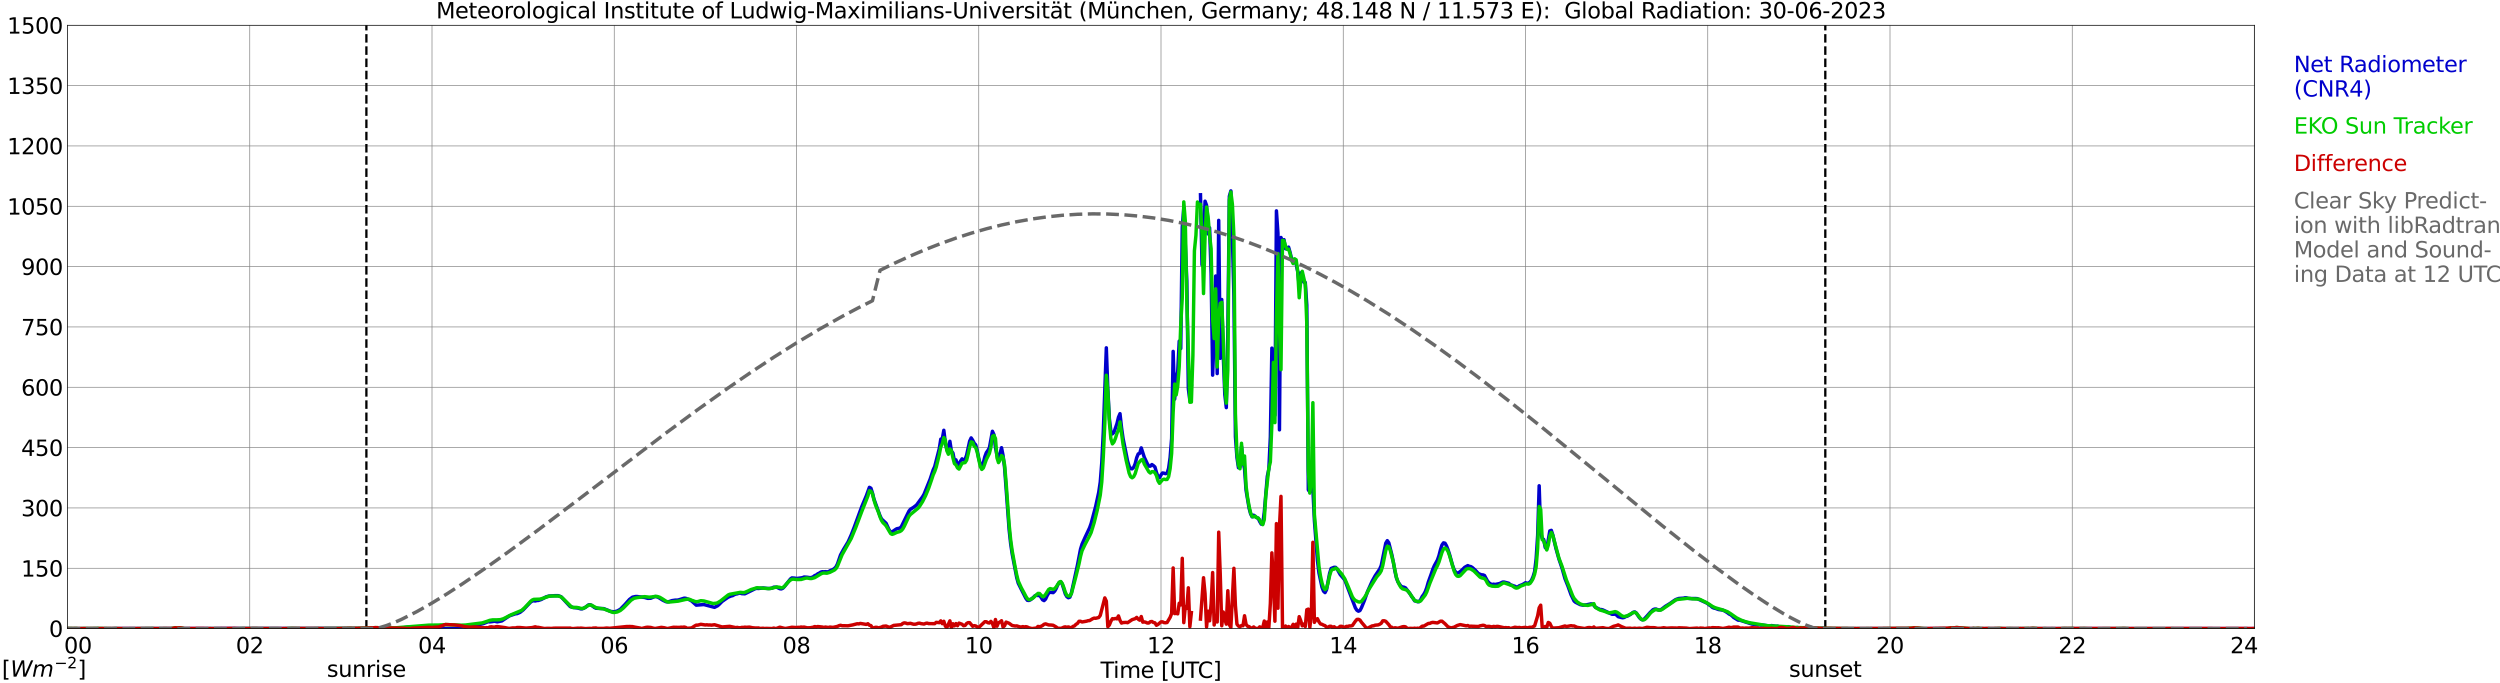 <?xml version="1.0" encoding="utf-8" standalone="no"?>
<!DOCTYPE svg PUBLIC "-//W3C//DTD SVG 1.1//EN"
  "http://www.w3.org/Graphics/SVG/1.1/DTD/svg11.dtd">
<svg xmlns:xlink="http://www.w3.org/1999/xlink" width="1085.4pt" height="296.64pt" viewBox="0 0 1085.4 296.64" xmlns="http://www.w3.org/2000/svg" version="1.1">
 <defs>
  <style type="text/css">*{stroke-linejoin: round; stroke-linecap: butt}</style>
 </defs>
 <g id="figure_1">
  <g id="patch_1">
   <path d="M 0 296.64 
L 1085.4 296.64 
L 1085.4 0 
L 0 0 
z
" style="fill: #ffffff"/>
  </g>
  <g id="axes_1">
   <g id="patch_2">
    <path d="M 29.306 272.909 
L 978.814 272.909 
L 978.814 10.976 
L 29.306 10.976 
z
" style="fill: #ffffff"/>
   </g>
   <g id="patch_3">
    <path d="M 978.814 272.909 
L 978.814 272.909 
L 978.814 10.976 
L 978.814 10.976 
z
" clip-path="url(#p85827c959b)" style="fill: #d3d3d3; opacity: 0.25; stroke: #d3d3d3; stroke-linejoin: miter"/>
   </g>
   <g id="matplotlib.axis_1">
    <g id="xtick_1">
     <g id="line2d_1">
      <path d="M 29.306 272.909 
L 29.306 10.976 
" clip-path="url(#p85827c959b)" style="fill: none; stroke: #808080; stroke-width: 0.3; stroke-linecap: square"/>
     </g>
     <g id="line2d_2"/>
     <g id="text_1">
      <!--    00 -->
      <g transform="translate(18.733 283.627) scale(0.095 -0.095)">
       <defs>
        <path id="DejaVuSans-20" transform="scale(0.016)"/>
        <path id="DejaVuSans-30" d="M 2034 4250 
Q 1547 4250 1301 3770 
Q 1056 3291 1056 2328 
Q 1056 1369 1301 889 
Q 1547 409 2034 409 
Q 2525 409 2770 889 
Q 3016 1369 3016 2328 
Q 3016 3291 2770 3770 
Q 2525 4250 2034 4250 
z
M 2034 4750 
Q 2819 4750 3233 4129 
Q 3647 3509 3647 2328 
Q 3647 1150 3233 529 
Q 2819 -91 2034 -91 
Q 1250 -91 836 529 
Q 422 1150 422 2328 
Q 422 3509 836 4129 
Q 1250 4750 2034 4750 
z
" transform="scale(0.016)"/>
       </defs>
       <use xlink:href="#DejaVuSans-20"/>
       <use xlink:href="#DejaVuSans-20" transform="translate(31.787 0)"/>
       <use xlink:href="#DejaVuSans-20" transform="translate(63.574 0)"/>
       <use xlink:href="#DejaVuSans-30" transform="translate(95.361 0)"/>
       <use xlink:href="#DejaVuSans-30" transform="translate(158.984 0)"/>
      </g>
     </g>
    </g>
    <g id="xtick_2">
     <g id="line2d_3">
      <path d="M 108.431 272.909 
L 108.431 10.976 
" clip-path="url(#p85827c959b)" style="fill: none; stroke: #808080; stroke-width: 0.3; stroke-linecap: square"/>
     </g>
     <g id="line2d_4"/>
     <g id="text_2">
      <!-- 02 -->
      <g transform="translate(102.387 283.627) scale(0.095 -0.095)">
       <defs>
        <path id="DejaVuSans-32" d="M 1228 531 
L 3431 531 
L 3431 0 
L 469 0 
L 469 531 
Q 828 903 1448 1529 
Q 2069 2156 2228 2338 
Q 2531 2678 2651 2914 
Q 2772 3150 2772 3378 
Q 2772 3750 2511 3984 
Q 2250 4219 1831 4219 
Q 1534 4219 1204 4116 
Q 875 4013 500 3803 
L 500 4441 
Q 881 4594 1212 4672 
Q 1544 4750 1819 4750 
Q 2544 4750 2975 4387 
Q 3406 4025 3406 3419 
Q 3406 3131 3298 2873 
Q 3191 2616 2906 2266 
Q 2828 2175 2409 1742 
Q 1991 1309 1228 531 
z
" transform="scale(0.016)"/>
       </defs>
       <use xlink:href="#DejaVuSans-30"/>
       <use xlink:href="#DejaVuSans-32" transform="translate(63.623 0)"/>
      </g>
     </g>
    </g>
    <g id="xtick_3">
     <g id="line2d_5">
      <path d="M 187.557 272.909 
L 187.557 10.976 
" clip-path="url(#p85827c959b)" style="fill: none; stroke: #808080; stroke-width: 0.3; stroke-linecap: square"/>
     </g>
     <g id="line2d_6"/>
     <g id="text_3">
      <!-- 04 -->
      <g transform="translate(181.513 283.627) scale(0.095 -0.095)">
       <defs>
        <path id="DejaVuSans-34" d="M 2419 4116 
L 825 1625 
L 2419 1625 
L 2419 4116 
z
M 2253 4666 
L 3047 4666 
L 3047 1625 
L 3713 1625 
L 3713 1100 
L 3047 1100 
L 3047 0 
L 2419 0 
L 2419 1100 
L 313 1100 
L 313 1709 
L 2253 4666 
z
" transform="scale(0.016)"/>
       </defs>
       <use xlink:href="#DejaVuSans-30"/>
       <use xlink:href="#DejaVuSans-34" transform="translate(63.623 0)"/>
      </g>
     </g>
    </g>
    <g id="xtick_4">
     <g id="line2d_7">
      <path d="M 266.683 272.909 
L 266.683 10.976 
" clip-path="url(#p85827c959b)" style="fill: none; stroke: #808080; stroke-width: 0.3; stroke-linecap: square"/>
     </g>
     <g id="line2d_8"/>
     <g id="text_4">
      <!-- 06 -->
      <g transform="translate(260.638 283.627) scale(0.095 -0.095)">
       <defs>
        <path id="DejaVuSans-36" d="M 2113 2584 
Q 1688 2584 1439 2293 
Q 1191 2003 1191 1497 
Q 1191 994 1439 701 
Q 1688 409 2113 409 
Q 2538 409 2786 701 
Q 3034 994 3034 1497 
Q 3034 2003 2786 2293 
Q 2538 2584 2113 2584 
z
M 3366 4563 
L 3366 3988 
Q 3128 4100 2886 4159 
Q 2644 4219 2406 4219 
Q 1781 4219 1451 3797 
Q 1122 3375 1075 2522 
Q 1259 2794 1537 2939 
Q 1816 3084 2150 3084 
Q 2853 3084 3261 2657 
Q 3669 2231 3669 1497 
Q 3669 778 3244 343 
Q 2819 -91 2113 -91 
Q 1303 -91 875 529 
Q 447 1150 447 2328 
Q 447 3434 972 4092 
Q 1497 4750 2381 4750 
Q 2619 4750 2861 4703 
Q 3103 4656 3366 4563 
z
" transform="scale(0.016)"/>
       </defs>
       <use xlink:href="#DejaVuSans-30"/>
       <use xlink:href="#DejaVuSans-36" transform="translate(63.623 0)"/>
      </g>
     </g>
    </g>
    <g id="xtick_5">
     <g id="line2d_9">
      <path d="M 345.808 272.909 
L 345.808 10.976 
" clip-path="url(#p85827c959b)" style="fill: none; stroke: #808080; stroke-width: 0.3; stroke-linecap: square"/>
     </g>
     <g id="line2d_10"/>
     <g id="text_5">
      <!-- 08 -->
      <g transform="translate(339.764 283.627) scale(0.095 -0.095)">
       <defs>
        <path id="DejaVuSans-38" d="M 2034 2216 
Q 1584 2216 1326 1975 
Q 1069 1734 1069 1313 
Q 1069 891 1326 650 
Q 1584 409 2034 409 
Q 2484 409 2743 651 
Q 3003 894 3003 1313 
Q 3003 1734 2745 1975 
Q 2488 2216 2034 2216 
z
M 1403 2484 
Q 997 2584 770 2862 
Q 544 3141 544 3541 
Q 544 4100 942 4425 
Q 1341 4750 2034 4750 
Q 2731 4750 3128 4425 
Q 3525 4100 3525 3541 
Q 3525 3141 3298 2862 
Q 3072 2584 2669 2484 
Q 3125 2378 3379 2068 
Q 3634 1759 3634 1313 
Q 3634 634 3220 271 
Q 2806 -91 2034 -91 
Q 1263 -91 848 271 
Q 434 634 434 1313 
Q 434 1759 690 2068 
Q 947 2378 1403 2484 
z
M 1172 3481 
Q 1172 3119 1398 2916 
Q 1625 2713 2034 2713 
Q 2441 2713 2670 2916 
Q 2900 3119 2900 3481 
Q 2900 3844 2670 4047 
Q 2441 4250 2034 4250 
Q 1625 4250 1398 4047 
Q 1172 3844 1172 3481 
z
" transform="scale(0.016)"/>
       </defs>
       <use xlink:href="#DejaVuSans-30"/>
       <use xlink:href="#DejaVuSans-38" transform="translate(63.623 0)"/>
      </g>
     </g>
    </g>
    <g id="xtick_6">
     <g id="line2d_11">
      <path d="M 424.934 272.909 
L 424.934 10.976 
" clip-path="url(#p85827c959b)" style="fill: none; stroke: #808080; stroke-width: 0.3; stroke-linecap: square"/>
     </g>
     <g id="line2d_12"/>
     <g id="text_6">
      <!-- 10 -->
      <g transform="translate(418.89 283.627) scale(0.095 -0.095)">
       <defs>
        <path id="DejaVuSans-31" d="M 794 531 
L 1825 531 
L 1825 4091 
L 703 3866 
L 703 4441 
L 1819 4666 
L 2450 4666 
L 2450 531 
L 3481 531 
L 3481 0 
L 794 0 
L 794 531 
z
" transform="scale(0.016)"/>
       </defs>
       <use xlink:href="#DejaVuSans-31"/>
       <use xlink:href="#DejaVuSans-30" transform="translate(63.623 0)"/>
      </g>
     </g>
    </g>
    <g id="xtick_7">
     <g id="line2d_13">
      <path d="M 504.06 272.909 
L 504.06 10.976 
" clip-path="url(#p85827c959b)" style="fill: none; stroke: #808080; stroke-width: 0.3; stroke-linecap: square"/>
     </g>
     <g id="line2d_14"/>
     <g id="text_7">
      <!-- 12 -->
      <g transform="translate(498.015 283.627) scale(0.095 -0.095)">
       <use xlink:href="#DejaVuSans-31"/>
       <use xlink:href="#DejaVuSans-32" transform="translate(63.623 0)"/>
      </g>
     </g>
    </g>
    <g id="xtick_8">
     <g id="line2d_15">
      <path d="M 583.185 272.909 
L 583.185 10.976 
" clip-path="url(#p85827c959b)" style="fill: none; stroke: #808080; stroke-width: 0.3; stroke-linecap: square"/>
     </g>
     <g id="line2d_16"/>
     <g id="text_8">
      <!-- 14 -->
      <g transform="translate(577.141 283.627) scale(0.095 -0.095)">
       <use xlink:href="#DejaVuSans-31"/>
       <use xlink:href="#DejaVuSans-34" transform="translate(63.623 0)"/>
      </g>
     </g>
    </g>
    <g id="xtick_9">
     <g id="line2d_17">
      <path d="M 662.311 272.909 
L 662.311 10.976 
" clip-path="url(#p85827c959b)" style="fill: none; stroke: #808080; stroke-width: 0.3; stroke-linecap: square"/>
     </g>
     <g id="line2d_18"/>
     <g id="text_9">
      <!-- 16 -->
      <g transform="translate(656.267 283.627) scale(0.095 -0.095)">
       <use xlink:href="#DejaVuSans-31"/>
       <use xlink:href="#DejaVuSans-36" transform="translate(63.623 0)"/>
      </g>
     </g>
    </g>
    <g id="xtick_10">
     <g id="line2d_19">
      <path d="M 741.437 272.909 
L 741.437 10.976 
" clip-path="url(#p85827c959b)" style="fill: none; stroke: #808080; stroke-width: 0.3; stroke-linecap: square"/>
     </g>
     <g id="line2d_20"/>
     <g id="text_10">
      <!-- 18 -->
      <g transform="translate(735.392 283.627) scale(0.095 -0.095)">
       <use xlink:href="#DejaVuSans-31"/>
       <use xlink:href="#DejaVuSans-38" transform="translate(63.623 0)"/>
      </g>
     </g>
    </g>
    <g id="xtick_11">
     <g id="line2d_21">
      <path d="M 820.562 272.909 
L 820.562 10.976 
" clip-path="url(#p85827c959b)" style="fill: none; stroke: #808080; stroke-width: 0.3; stroke-linecap: square"/>
     </g>
     <g id="line2d_22"/>
     <g id="text_11">
      <!-- 20 -->
      <g transform="translate(814.518 283.627) scale(0.095 -0.095)">
       <use xlink:href="#DejaVuSans-32"/>
       <use xlink:href="#DejaVuSans-30" transform="translate(63.623 0)"/>
      </g>
     </g>
    </g>
    <g id="xtick_12">
     <g id="line2d_23">
      <path d="M 899.688 272.909 
L 899.688 10.976 
" clip-path="url(#p85827c959b)" style="fill: none; stroke: #808080; stroke-width: 0.3; stroke-linecap: square"/>
     </g>
     <g id="line2d_24"/>
     <g id="text_12">
      <!-- 22 -->
      <g transform="translate(893.644 283.627) scale(0.095 -0.095)">
       <use xlink:href="#DejaVuSans-32"/>
       <use xlink:href="#DejaVuSans-32" transform="translate(63.623 0)"/>
      </g>
     </g>
    </g>
    <g id="xtick_13">
     <g id="line2d_25">
      <path d="M 978.814 272.909 
L 978.814 10.976 
" clip-path="url(#p85827c959b)" style="fill: none; stroke: #808080; stroke-width: 0.3; stroke-linecap: square"/>
     </g>
     <g id="line2d_26"/>
     <g id="text_13">
      <!-- 24    -->
      <g transform="translate(968.241 283.627) scale(0.095 -0.095)">
       <use xlink:href="#DejaVuSans-32"/>
       <use xlink:href="#DejaVuSans-34" transform="translate(63.623 0)"/>
       <use xlink:href="#DejaVuSans-20" transform="translate(127.246 0)"/>
       <use xlink:href="#DejaVuSans-20" transform="translate(159.033 0)"/>
       <use xlink:href="#DejaVuSans-20" transform="translate(190.82 0)"/>
      </g>
     </g>
    </g>
    <g id="text_14">
     <!-- Time [UTC] -->
     <g transform="translate(477.806 294.322) scale(0.095 -0.095)">
      <defs>
       <path id="DejaVuSans-54" d="M -19 4666 
L 3928 4666 
L 3928 4134 
L 2272 4134 
L 2272 0 
L 1638 0 
L 1638 4134 
L -19 4134 
L -19 4666 
z
" transform="scale(0.016)"/>
       <path id="DejaVuSans-69" d="M 603 3500 
L 1178 3500 
L 1178 0 
L 603 0 
L 603 3500 
z
M 603 4863 
L 1178 4863 
L 1178 4134 
L 603 4134 
L 603 4863 
z
" transform="scale(0.016)"/>
       <path id="DejaVuSans-6d" d="M 3328 2828 
Q 3544 3216 3844 3400 
Q 4144 3584 4550 3584 
Q 5097 3584 5394 3201 
Q 5691 2819 5691 2113 
L 5691 0 
L 5113 0 
L 5113 2094 
Q 5113 2597 4934 2840 
Q 4756 3084 4391 3084 
Q 3944 3084 3684 2787 
Q 3425 2491 3425 1978 
L 3425 0 
L 2847 0 
L 2847 2094 
Q 2847 2600 2669 2842 
Q 2491 3084 2119 3084 
Q 1678 3084 1418 2786 
Q 1159 2488 1159 1978 
L 1159 0 
L 581 0 
L 581 3500 
L 1159 3500 
L 1159 2956 
Q 1356 3278 1631 3431 
Q 1906 3584 2284 3584 
Q 2666 3584 2933 3390 
Q 3200 3197 3328 2828 
z
" transform="scale(0.016)"/>
       <path id="DejaVuSans-65" d="M 3597 1894 
L 3597 1613 
L 953 1613 
Q 991 1019 1311 708 
Q 1631 397 2203 397 
Q 2534 397 2845 478 
Q 3156 559 3463 722 
L 3463 178 
Q 3153 47 2828 -22 
Q 2503 -91 2169 -91 
Q 1331 -91 842 396 
Q 353 884 353 1716 
Q 353 2575 817 3079 
Q 1281 3584 2069 3584 
Q 2775 3584 3186 3129 
Q 3597 2675 3597 1894 
z
M 3022 2063 
Q 3016 2534 2758 2815 
Q 2500 3097 2075 3097 
Q 1594 3097 1305 2825 
Q 1016 2553 972 2059 
L 3022 2063 
z
" transform="scale(0.016)"/>
       <path id="DejaVuSans-5b" d="M 550 4863 
L 1875 4863 
L 1875 4416 
L 1125 4416 
L 1125 -397 
L 1875 -397 
L 1875 -844 
L 550 -844 
L 550 4863 
z
" transform="scale(0.016)"/>
       <path id="DejaVuSans-55" d="M 556 4666 
L 1191 4666 
L 1191 1831 
Q 1191 1081 1462 751 
Q 1734 422 2344 422 
Q 2950 422 3222 751 
Q 3494 1081 3494 1831 
L 3494 4666 
L 4128 4666 
L 4128 1753 
Q 4128 841 3676 375 
Q 3225 -91 2344 -91 
Q 1459 -91 1007 375 
Q 556 841 556 1753 
L 556 4666 
z
" transform="scale(0.016)"/>
       <path id="DejaVuSans-43" d="M 4122 4306 
L 4122 3641 
Q 3803 3938 3442 4084 
Q 3081 4231 2675 4231 
Q 1875 4231 1450 3742 
Q 1025 3253 1025 2328 
Q 1025 1406 1450 917 
Q 1875 428 2675 428 
Q 3081 428 3442 575 
Q 3803 722 4122 1019 
L 4122 359 
Q 3791 134 3420 21 
Q 3050 -91 2638 -91 
Q 1578 -91 968 557 
Q 359 1206 359 2328 
Q 359 3453 968 4101 
Q 1578 4750 2638 4750 
Q 3056 4750 3426 4639 
Q 3797 4528 4122 4306 
z
" transform="scale(0.016)"/>
       <path id="DejaVuSans-5d" d="M 1947 4863 
L 1947 -844 
L 622 -844 
L 622 -397 
L 1369 -397 
L 1369 4416 
L 622 4416 
L 622 4863 
L 1947 4863 
z
" transform="scale(0.016)"/>
      </defs>
      <use xlink:href="#DejaVuSans-54"/>
      <use xlink:href="#DejaVuSans-69" transform="translate(57.959 0)"/>
      <use xlink:href="#DejaVuSans-6d" transform="translate(85.742 0)"/>
      <use xlink:href="#DejaVuSans-65" transform="translate(183.154 0)"/>
      <use xlink:href="#DejaVuSans-20" transform="translate(244.678 0)"/>
      <use xlink:href="#DejaVuSans-5b" transform="translate(276.465 0)"/>
      <use xlink:href="#DejaVuSans-55" transform="translate(315.479 0)"/>
      <use xlink:href="#DejaVuSans-54" transform="translate(388.672 0)"/>
      <use xlink:href="#DejaVuSans-43" transform="translate(443.881 0)"/>
      <use xlink:href="#DejaVuSans-5d" transform="translate(513.705 0)"/>
     </g>
    </g>
   </g>
   <g id="matplotlib.axis_2">
    <g id="ytick_1">
     <g id="line2d_27">
      <path d="M 29.306 272.909 
L 978.814 272.909 
" clip-path="url(#p85827c959b)" style="fill: none; stroke: #808080; stroke-width: 0.3; stroke-linecap: square"/>
     </g>
     <g id="line2d_28"/>
     <g id="text_15">
      <!-- 0 -->
      <g transform="translate(21.261 276.518) scale(0.095 -0.095)">
       <use xlink:href="#DejaVuSans-30"/>
      </g>
     </g>
    </g>
    <g id="ytick_2">
     <g id="line2d_29">
      <path d="M 29.306 246.715 
L 978.814 246.715 
" clip-path="url(#p85827c959b)" style="fill: none; stroke: #808080; stroke-width: 0.3; stroke-linecap: square"/>
     </g>
     <g id="line2d_30"/>
     <g id="text_16">
      <!-- 150 -->
      <g transform="translate(9.173 250.325) scale(0.095 -0.095)">
       <defs>
        <path id="DejaVuSans-35" d="M 691 4666 
L 3169 4666 
L 3169 4134 
L 1269 4134 
L 1269 2991 
Q 1406 3038 1543 3061 
Q 1681 3084 1819 3084 
Q 2600 3084 3056 2656 
Q 3513 2228 3513 1497 
Q 3513 744 3044 326 
Q 2575 -91 1722 -91 
Q 1428 -91 1123 -41 
Q 819 9 494 109 
L 494 744 
Q 775 591 1075 516 
Q 1375 441 1709 441 
Q 2250 441 2565 725 
Q 2881 1009 2881 1497 
Q 2881 1984 2565 2268 
Q 2250 2553 1709 2553 
Q 1456 2553 1204 2497 
Q 953 2441 691 2322 
L 691 4666 
z
" transform="scale(0.016)"/>
       </defs>
       <use xlink:href="#DejaVuSans-31"/>
       <use xlink:href="#DejaVuSans-35" transform="translate(63.623 0)"/>
       <use xlink:href="#DejaVuSans-30" transform="translate(127.246 0)"/>
      </g>
     </g>
    </g>
    <g id="ytick_3">
     <g id="line2d_31">
      <path d="M 29.306 220.522 
L 978.814 220.522 
" clip-path="url(#p85827c959b)" style="fill: none; stroke: #808080; stroke-width: 0.3; stroke-linecap: square"/>
     </g>
     <g id="line2d_32"/>
     <g id="text_17">
      <!-- 300 -->
      <g transform="translate(9.173 224.131) scale(0.095 -0.095)">
       <defs>
        <path id="DejaVuSans-33" d="M 2597 2516 
Q 3050 2419 3304 2112 
Q 3559 1806 3559 1356 
Q 3559 666 3084 287 
Q 2609 -91 1734 -91 
Q 1441 -91 1130 -33 
Q 819 25 488 141 
L 488 750 
Q 750 597 1062 519 
Q 1375 441 1716 441 
Q 2309 441 2620 675 
Q 2931 909 2931 1356 
Q 2931 1769 2642 2001 
Q 2353 2234 1838 2234 
L 1294 2234 
L 1294 2753 
L 1863 2753 
Q 2328 2753 2575 2939 
Q 2822 3125 2822 3475 
Q 2822 3834 2567 4026 
Q 2313 4219 1838 4219 
Q 1578 4219 1281 4162 
Q 984 4106 628 3988 
L 628 4550 
Q 988 4650 1302 4700 
Q 1616 4750 1894 4750 
Q 2613 4750 3031 4423 
Q 3450 4097 3450 3541 
Q 3450 3153 3228 2886 
Q 3006 2619 2597 2516 
z
" transform="scale(0.016)"/>
       </defs>
       <use xlink:href="#DejaVuSans-33"/>
       <use xlink:href="#DejaVuSans-30" transform="translate(63.623 0)"/>
       <use xlink:href="#DejaVuSans-30" transform="translate(127.246 0)"/>
      </g>
     </g>
    </g>
    <g id="ytick_4">
     <g id="line2d_33">
      <path d="M 29.306 194.329 
L 978.814 194.329 
" clip-path="url(#p85827c959b)" style="fill: none; stroke: #808080; stroke-width: 0.3; stroke-linecap: square"/>
     </g>
     <g id="line2d_34"/>
     <g id="text_18">
      <!-- 450 -->
      <g transform="translate(9.173 197.938) scale(0.095 -0.095)">
       <use xlink:href="#DejaVuSans-34"/>
       <use xlink:href="#DejaVuSans-35" transform="translate(63.623 0)"/>
       <use xlink:href="#DejaVuSans-30" transform="translate(127.246 0)"/>
      </g>
     </g>
    </g>
    <g id="ytick_5">
     <g id="line2d_35">
      <path d="M 29.306 168.136 
L 978.814 168.136 
" clip-path="url(#p85827c959b)" style="fill: none; stroke: #808080; stroke-width: 0.3; stroke-linecap: square"/>
     </g>
     <g id="line2d_36"/>
     <g id="text_19">
      <!-- 600 -->
      <g transform="translate(9.173 171.745) scale(0.095 -0.095)">
       <use xlink:href="#DejaVuSans-36"/>
       <use xlink:href="#DejaVuSans-30" transform="translate(63.623 0)"/>
       <use xlink:href="#DejaVuSans-30" transform="translate(127.246 0)"/>
      </g>
     </g>
    </g>
    <g id="ytick_6">
     <g id="line2d_37">
      <path d="M 29.306 141.942 
L 978.814 141.942 
" clip-path="url(#p85827c959b)" style="fill: none; stroke: #808080; stroke-width: 0.3; stroke-linecap: square"/>
     </g>
     <g id="line2d_38"/>
     <g id="text_20">
      <!-- 750 -->
      <g transform="translate(9.173 145.551) scale(0.095 -0.095)">
       <defs>
        <path id="DejaVuSans-37" d="M 525 4666 
L 3525 4666 
L 3525 4397 
L 1831 0 
L 1172 0 
L 2766 4134 
L 525 4134 
L 525 4666 
z
" transform="scale(0.016)"/>
       </defs>
       <use xlink:href="#DejaVuSans-37"/>
       <use xlink:href="#DejaVuSans-35" transform="translate(63.623 0)"/>
       <use xlink:href="#DejaVuSans-30" transform="translate(127.246 0)"/>
      </g>
     </g>
    </g>
    <g id="ytick_7">
     <g id="line2d_39">
      <path d="M 29.306 115.749 
L 978.814 115.749 
" clip-path="url(#p85827c959b)" style="fill: none; stroke: #808080; stroke-width: 0.3; stroke-linecap: square"/>
     </g>
     <g id="line2d_40"/>
     <g id="text_21">
      <!-- 900 -->
      <g transform="translate(9.173 119.358) scale(0.095 -0.095)">
       <defs>
        <path id="DejaVuSans-39" d="M 703 97 
L 703 672 
Q 941 559 1184 500 
Q 1428 441 1663 441 
Q 2288 441 2617 861 
Q 2947 1281 2994 2138 
Q 2813 1869 2534 1725 
Q 2256 1581 1919 1581 
Q 1219 1581 811 2004 
Q 403 2428 403 3163 
Q 403 3881 828 4315 
Q 1253 4750 1959 4750 
Q 2769 4750 3195 4129 
Q 3622 3509 3622 2328 
Q 3622 1225 3098 567 
Q 2575 -91 1691 -91 
Q 1453 -91 1209 -44 
Q 966 3 703 97 
z
M 1959 2075 
Q 2384 2075 2632 2365 
Q 2881 2656 2881 3163 
Q 2881 3666 2632 3958 
Q 2384 4250 1959 4250 
Q 1534 4250 1286 3958 
Q 1038 3666 1038 3163 
Q 1038 2656 1286 2365 
Q 1534 2075 1959 2075 
z
" transform="scale(0.016)"/>
       </defs>
       <use xlink:href="#DejaVuSans-39"/>
       <use xlink:href="#DejaVuSans-30" transform="translate(63.623 0)"/>
       <use xlink:href="#DejaVuSans-30" transform="translate(127.246 0)"/>
      </g>
     </g>
    </g>
    <g id="ytick_8">
     <g id="line2d_41">
      <path d="M 29.306 89.556 
L 978.814 89.556 
" clip-path="url(#p85827c959b)" style="fill: none; stroke: #808080; stroke-width: 0.3; stroke-linecap: square"/>
     </g>
     <g id="line2d_42"/>
     <g id="text_22">
      <!-- 1050 -->
      <g transform="translate(3.128 93.165) scale(0.095 -0.095)">
       <use xlink:href="#DejaVuSans-31"/>
       <use xlink:href="#DejaVuSans-30" transform="translate(63.623 0)"/>
       <use xlink:href="#DejaVuSans-35" transform="translate(127.246 0)"/>
       <use xlink:href="#DejaVuSans-30" transform="translate(190.869 0)"/>
      </g>
     </g>
    </g>
    <g id="ytick_9">
     <g id="line2d_43">
      <path d="M 29.306 63.362 
L 978.814 63.362 
" clip-path="url(#p85827c959b)" style="fill: none; stroke: #808080; stroke-width: 0.3; stroke-linecap: square"/>
     </g>
     <g id="line2d_44"/>
     <g id="text_23">
      <!-- 1200 -->
      <g transform="translate(3.128 66.972) scale(0.095 -0.095)">
       <use xlink:href="#DejaVuSans-31"/>
       <use xlink:href="#DejaVuSans-32" transform="translate(63.623 0)"/>
       <use xlink:href="#DejaVuSans-30" transform="translate(127.246 0)"/>
       <use xlink:href="#DejaVuSans-30" transform="translate(190.869 0)"/>
      </g>
     </g>
    </g>
    <g id="ytick_10">
     <g id="line2d_45">
      <path d="M 29.306 37.169 
L 978.814 37.169 
" clip-path="url(#p85827c959b)" style="fill: none; stroke: #808080; stroke-width: 0.3; stroke-linecap: square"/>
     </g>
     <g id="line2d_46"/>
     <g id="text_24">
      <!-- 1350 -->
      <g transform="translate(3.128 40.778) scale(0.095 -0.095)">
       <use xlink:href="#DejaVuSans-31"/>
       <use xlink:href="#DejaVuSans-33" transform="translate(63.623 0)"/>
       <use xlink:href="#DejaVuSans-35" transform="translate(127.246 0)"/>
       <use xlink:href="#DejaVuSans-30" transform="translate(190.869 0)"/>
      </g>
     </g>
    </g>
    <g id="ytick_11">
     <g id="line2d_47">
      <path d="M 29.306 10.976 
L 978.814 10.976 
" clip-path="url(#p85827c959b)" style="fill: none; stroke: #808080; stroke-width: 0.3; stroke-linecap: square"/>
     </g>
     <g id="line2d_48"/>
     <g id="text_25">
      <!-- 1500 -->
      <g transform="translate(3.128 14.585) scale(0.095 -0.095)">
       <use xlink:href="#DejaVuSans-31"/>
       <use xlink:href="#DejaVuSans-35" transform="translate(63.623 0)"/>
       <use xlink:href="#DejaVuSans-30" transform="translate(127.246 0)"/>
       <use xlink:href="#DejaVuSans-30" transform="translate(190.869 0)"/>
      </g>
     </g>
    </g>
   </g>
   <g id="line2d_49">
    <path d="M 159.072 272.909 
L 159.072 10.976 
" clip-path="url(#p85827c959b)" style="fill: none; stroke-dasharray: 3.7,1.6; stroke-dashoffset: 0; stroke: #000000"/>
   </g>
   <g id="line2d_50">
    <path d="M 792.473 272.909 
L 792.473 10.976 
" clip-path="url(#p85827c959b)" style="fill: none; stroke-dasharray: 3.7,1.6; stroke-dashoffset: 0; stroke: #000000"/>
   </g>
   <g id="line2d_51">
    <path d="M 29.306 272.909 
L 172.391 272.815 
L 173.71 272.774 
L 174.37 272.572 
L 175.029 272.572 
L 177.007 272.275 
L 178.326 272.099 
L 178.985 272.207 
L 180.304 272.125 
L 182.941 272.099 
L 183.601 271.976 
L 184.92 272.004 
L 187.557 271.896 
L 188.876 271.99 
L 190.195 272.03 
L 192.173 272.504 
L 192.832 272.883 
L 196.129 272.909 
L 199.426 272.909 
L 202.063 272.139 
L 203.382 271.882 
L 204.042 271.748 
L 206.02 271.693 
L 209.976 270.707 
L 211.954 269.897 
L 212.614 270.005 
L 213.932 269.842 
L 214.592 269.694 
L 215.91 269.979 
L 217.229 269.708 
L 217.889 269.574 
L 219.867 268.236 
L 221.186 267.372 
L 223.164 266.696 
L 223.823 266.481 
L 224.482 266.413 
L 225.801 265.845 
L 227.12 264.806 
L 229.098 262.713 
L 230.417 261.361 
L 231.076 260.944 
L 231.736 260.807 
L 232.395 260.93 
L 233.054 260.727 
L 233.714 260.701 
L 235.033 260.268 
L 237.011 259.161 
L 238.329 258.782 
L 240.967 258.607 
L 242.286 258.607 
L 243.604 259.079 
L 246.242 261.943 
L 247.561 263.36 
L 248.88 263.752 
L 250.858 263.982 
L 252.176 264.359 
L 252.836 264.319 
L 254.155 263.685 
L 255.473 262.645 
L 256.133 262.524 
L 256.792 262.781 
L 258.111 263.766 
L 258.77 264.076 
L 262.067 264.239 
L 264.045 264.995 
L 264.705 265.32 
L 265.364 265.494 
L 266.683 265.617 
L 268.002 265.266 
L 269.32 264.522 
L 271.298 262.496 
L 273.277 260.268 
L 274.595 259.269 
L 275.914 258.984 
L 276.573 258.972 
L 278.552 259.241 
L 279.87 259.39 
L 281.189 259.782 
L 282.508 259.741 
L 283.827 259.161 
L 284.486 258.984 
L 285.145 259.093 
L 285.805 259.349 
L 287.783 260.593 
L 289.102 261.227 
L 289.761 261.309 
L 290.42 261.213 
L 291.739 260.767 
L 293.058 260.565 
L 294.377 260.525 
L 297.014 259.714 
L 297.674 259.741 
L 299.652 260.539 
L 300.311 260.956 
L 302.289 262.739 
L 305.586 262.47 
L 310.202 263.685 
L 311.521 263.023 
L 312.18 262.456 
L 313.499 261.118 
L 316.136 259.269 
L 317.455 258.742 
L 318.114 258.593 
L 318.774 258.188 
L 319.433 257.931 
L 320.093 257.823 
L 320.752 257.58 
L 321.411 257.526 
L 322.071 257.743 
L 323.39 257.809 
L 328.005 255.527 
L 328.665 255.447 
L 329.324 255.501 
L 331.302 255.27 
L 333.28 255.501 
L 334.599 255.461 
L 335.258 255.312 
L 335.918 254.919 
L 337.236 254.947 
L 338.555 255.595 
L 339.215 255.689 
L 339.874 255.392 
L 340.533 254.717 
L 343.171 251.367 
L 343.83 250.908 
L 345.149 251.016 
L 345.808 251.165 
L 347.787 250.908 
L 348.446 250.788 
L 349.105 250.517 
L 350.424 250.611 
L 351.743 250.814 
L 352.402 250.693 
L 353.062 250.423 
L 353.721 249.895 
L 354.38 249.653 
L 355.04 249.127 
L 355.699 248.828 
L 356.359 248.397 
L 357.018 248.209 
L 357.677 248.263 
L 358.337 248.195 
L 358.996 248.275 
L 359.655 248.235 
L 360.315 247.816 
L 361.634 247.276 
L 362.293 246.803 
L 362.952 246.115 
L 363.612 244.805 
L 364.93 240.929 
L 366.249 238.512 
L 368.227 235.243 
L 369.546 232.299 
L 370.865 228.923 
L 374.162 219.914 
L 376.14 215.228 
L 377.459 211.582 
L 378.118 211.96 
L 378.777 214.012 
L 379.437 216.7 
L 381.415 222.157 
L 382.074 223.952 
L 382.734 225.33 
L 384.712 227.194 
L 386.031 230.097 
L 386.69 230.949 
L 387.349 230.895 
L 388.668 229.976 
L 389.328 229.571 
L 390.646 229.286 
L 391.306 228.693 
L 394.603 221.954 
L 395.262 221.104 
L 396.581 220.293 
L 397.899 219.279 
L 400.537 215.687 
L 401.196 214.554 
L 403.834 208.016 
L 405.153 204.005 
L 405.812 202.561 
L 407.79 194.809 
L 408.45 190.65 
L 409.109 190.499 
L 409.768 186.813 
L 410.428 192.188 
L 411.087 195.281 
L 411.746 195.2 
L 412.406 191.594 
L 413.065 195.862 
L 413.725 196.672 
L 414.384 200.09 
L 415.043 199.657 
L 415.703 201.871 
L 416.362 201.263 
L 417.681 199.211 
L 418.34 199.697 
L 419 199.454 
L 419.659 197.617 
L 420.978 191.554 
L 421.637 190.122 
L 422.297 191.107 
L 422.956 192.431 
L 423.615 193.161 
L 424.275 195.659 
L 424.934 199.035 
L 425.593 201.412 
L 426.253 202.169 
L 426.912 200.98 
L 427.572 198.279 
L 428.231 196.51 
L 428.89 195.605 
L 429.55 194.444 
L 430.869 187.246 
L 431.528 188.676 
L 432.187 194.296 
L 432.847 197.725 
L 433.506 198.319 
L 434.165 196.955 
L 434.825 194.376 
L 435.484 197.753 
L 436.144 203.02 
L 438.122 229.99 
L 438.781 236.053 
L 439.44 240.443 
L 441.419 250.774 
L 442.078 253.19 
L 443.397 255.852 
L 445.375 259.728 
L 446.034 260.619 
L 446.694 260.701 
L 447.353 260.43 
L 448.672 259.363 
L 449.331 258.647 
L 449.991 258.391 
L 450.65 258.567 
L 451.309 258.471 
L 451.969 259.335 
L 452.628 260.402 
L 453.287 260.753 
L 453.947 260.106 
L 454.606 258.661 
L 455.266 257.526 
L 455.925 257.135 
L 457.244 257.298 
L 457.903 256.662 
L 458.563 255.487 
L 459.222 253.934 
L 459.881 252.881 
L 460.541 252.583 
L 461.2 253.664 
L 462.519 257.891 
L 463.178 259.039 
L 463.838 259.512 
L 464.497 259.255 
L 465.156 257.458 
L 467.794 245.291 
L 469.113 238.444 
L 469.772 236.27 
L 471.091 233.325 
L 473.069 229.126 
L 473.728 227.261 
L 475.706 219.806 
L 477.025 213.715 
L 477.685 209.285 
L 478.344 200.886 
L 479.003 187.583 
L 480.322 151.01 
L 480.981 169.134 
L 481.641 181.749 
L 482.3 187.272 
L 482.96 188.393 
L 483.619 187.732 
L 484.938 183.923 
L 485.597 181.155 
L 486.256 179.601 
L 486.916 185.572 
L 487.575 190.285 
L 489.553 200.184 
L 490.213 202.398 
L 490.872 203.479 
L 491.532 203.545 
L 492.191 202.898 
L 492.85 201.331 
L 493.51 198.698 
L 494.169 197.077 
L 494.828 196.807 
L 495.488 194.456 
L 496.807 198.536 
L 498.125 201.317 
L 498.785 202.398 
L 499.444 202.384 
L 500.103 201.696 
L 500.763 202.141 
L 501.422 202.735 
L 502.082 205.059 
L 502.741 206.923 
L 503.4 207.408 
L 504.06 206.207 
L 504.719 205.342 
L 505.379 205.437 
L 506.038 205.653 
L 506.697 205.519 
L 507.357 203.343 
L 508.016 198.618 
L 508.675 190.351 
L 509.335 152.565 
L 509.994 173.254 
L 510.654 164.812 
L 511.313 161.303 
L 511.972 148.12 
L 512.632 151.309 
L 513.291 98.652 
L 513.95 90.238 
L 515.269 121.92 
L 515.929 168.771 
L 516.588 173.835 
L 517.247 167.636 
M 521.204 84.565 
L 521.863 114.993 
L 522.522 105.364 
L 523.182 87.348 
L 523.841 89.157 
L 524.501 101.542 
L 525.16 98.922 
L 525.819 118.787 
L 526.479 162.883 
L 527.138 145.433 
L 527.797 119.828 
L 528.457 162.193 
L 529.116 95.68 
L 529.776 155.563 
L 530.435 130.038 
L 531.094 154.319 
L 531.754 171.268 
L 532.413 176.968 
L 533.073 144.097 
L 533.732 85.215 
L 534.391 82.878 
L 535.051 103.136 
L 535.71 128.606 
L 536.369 189.609 
L 537.029 198.604 
L 537.688 203.06 
L 538.348 202.723 
L 539.007 193.782 
L 539.666 200.264 
L 540.326 203.545 
L 540.985 212.837 
L 542.304 220.644 
L 542.963 223.075 
L 543.623 224.385 
L 544.282 223.683 
L 545.601 224.722 
L 546.26 224.979 
L 546.919 226.451 
L 547.579 227.558 
L 548.238 227.343 
L 548.898 222.345 
L 550.216 206.8 
L 550.876 203.696 
L 551.535 189.663 
L 552.195 151.147 
L 552.854 177.981 
L 553.513 180.277 
L 554.173 91.548 
L 554.832 101.231 
L 555.491 186.625 
L 556.151 103.108 
L 556.81 104.702 
L 557.47 104.053 
L 558.129 107.997 
L 558.788 108.092 
L 559.448 107.282 
L 560.107 109.618 
L 560.766 112.48 
L 562.085 112.751 
L 562.745 114.75 
L 563.404 117.937 
L 564.063 124.096 
L 564.723 118.477 
L 565.382 118.99 
L 566.042 122.475 
L 566.701 122.664 
L 567.36 132.481 
L 568.02 212.717 
L 568.679 213.567 
L 569.338 202.398 
L 569.998 212.284 
L 570.657 226.019 
L 571.976 243.333 
L 572.635 248.748 
L 573.954 254.933 
L 574.613 256.648 
L 575.273 257.284 
L 575.932 256.014 
L 577.251 248.977 
L 577.91 246.817 
L 579.229 246.303 
L 579.889 246.331 
L 580.548 247.1 
L 581.867 249.45 
L 583.845 251.773 
L 585.164 255.244 
L 588.46 263.928 
L 589.12 264.941 
L 589.779 265.36 
L 590.439 265.075 
L 591.098 263.82 
L 592.417 260.593 
L 593.736 256.81 
L 595.714 252.394 
L 597.032 249.99 
L 599.011 247.059 
L 599.67 245.533 
L 601.648 235.81 
L 602.307 234.729 
L 602.967 235.674 
L 604.286 240.86 
L 604.945 244.115 
L 605.604 247.964 
L 606.264 250.882 
L 606.923 252.651 
L 608.242 254.488 
L 608.901 254.839 
L 609.561 254.933 
L 610.22 255.244 
L 612.198 257.797 
L 612.858 258.944 
L 613.517 259.795 
L 614.176 260.862 
L 614.836 260.984 
L 615.495 261.281 
L 616.154 261.172 
L 616.814 260.294 
L 617.473 258.944 
L 618.133 258.08 
L 618.792 256.878 
L 619.451 255.082 
L 620.111 252.745 
L 621.429 249.085 
L 622.089 247.087 
L 622.748 245.561 
L 624.067 243.157 
L 624.726 241.28 
L 625.386 238.714 
L 626.045 236.607 
L 626.705 235.688 
L 627.364 235.837 
L 628.023 236.998 
L 628.683 238.686 
L 629.342 240.726 
L 630.661 245.521 
L 631.32 247.302 
L 631.98 248.369 
L 632.639 248.802 
L 633.298 248.668 
L 634.617 247.601 
L 635.936 246.289 
L 637.255 245.561 
L 637.914 245.872 
L 638.573 245.993 
L 639.233 246.398 
L 640.552 247.587 
L 641.87 249.031 
L 643.189 249.558 
L 643.848 249.585 
L 644.508 249.855 
L 645.827 252.3 
L 646.486 253.056 
L 647.145 253.515 
L 647.805 253.772 
L 648.464 253.624 
L 649.123 253.758 
L 651.102 253.341 
L 652.42 252.705 
L 653.08 252.719 
L 655.058 253.232 
L 655.717 253.852 
L 657.695 254.528 
L 658.355 254.879 
L 659.014 254.785 
L 659.674 254.299 
L 660.992 253.812 
L 662.311 253.016 
L 662.97 253.204 
L 663.63 253.178 
L 664.289 252.691 
L 664.949 251.881 
L 665.608 250.342 
L 666.267 248.154 
L 666.927 242.603 
L 667.586 232.421 
L 668.246 210.906 
L 668.905 231.246 
L 669.564 233.717 
L 670.224 234.256 
L 670.883 237.728 
L 671.542 238.227 
L 672.861 230.502 
L 673.521 230.259 
L 674.18 232.299 
L 675.499 237.998 
L 676.817 242.683 
L 678.136 246.56 
L 679.455 251.233 
L 680.774 254.542 
L 682.092 258.228 
L 683.411 260.956 
L 684.071 261.497 
L 686.049 262.51 
L 687.368 262.753 
L 688.686 262.618 
L 690.664 262.185 
L 691.324 262.225 
L 691.983 262.793 
L 692.643 263.603 
L 694.621 264.604 
L 695.28 264.644 
L 695.939 264.819 
L 699.896 266.71 
L 701.215 266.656 
L 701.874 267.047 
L 702.533 267.736 
L 703.852 268.087 
L 704.511 268.21 
L 705.171 268.074 
L 705.83 267.682 
L 706.49 267.52 
L 707.808 266.792 
L 709.127 265.805 
L 709.786 265.683 
L 710.446 266.17 
L 711.765 268.168 
L 712.424 268.789 
L 713.083 269.1 
L 713.743 268.884 
L 715.062 267.466 
L 716.38 265.954 
L 717.699 264.698 
L 718.358 264.441 
L 719.018 264.427 
L 719.677 264.71 
L 720.337 264.86 
L 720.996 264.738 
L 721.655 264.319 
L 722.974 263.28 
L 724.952 262.077 
L 726.93 260.687 
L 727.59 260.282 
L 728.909 259.823 
L 730.887 259.7 
L 731.546 259.538 
L 732.205 259.552 
L 732.865 259.809 
L 734.843 259.863 
L 736.162 259.863 
L 736.821 259.889 
L 738.14 260.498 
L 740.777 261.7 
L 741.437 262.091 
L 742.096 262.672 
L 742.756 263.05 
L 743.415 263.671 
L 744.074 263.982 
L 744.734 264.117 
L 746.052 264.616 
L 748.031 264.915 
L 748.69 265.197 
L 750.009 266.034 
L 750.668 266.561 
L 751.327 266.872 
L 751.987 267.372 
L 752.646 268.033 
L 754.624 269.263 
L 755.284 269.235 
L 760.559 270.923 
L 763.196 271.356 
L 763.856 271.274 
L 764.515 271.423 
L 765.174 271.383 
L 768.471 271.788 
L 769.131 271.585 
L 771.109 271.936 
L 771.768 271.842 
L 772.428 272.207 
L 773.087 272.409 
L 774.406 272.327 
L 776.384 272.058 
L 777.703 272.612 
L 778.362 272.76 
L 779.021 272.774 
L 780.34 272.409 
L 781.659 272.787 
L 782.318 272.692 
L 783.637 272.895 
L 784.296 272.612 
L 785.615 272.327 
L 786.275 272.409 
L 787.593 272.909 
L 790.231 272.909 
L 790.89 272.746 
L 791.55 272.706 
L 792.209 272.909 
L 978.154 272.909 
L 978.154 272.909 
" clip-path="url(#p85827c959b)" style="fill: none; stroke: #0000cc; stroke-width: 1.5; stroke-linecap: square"/>
   </g>
   <g id="line2d_52">
    <path d="M 28.646 272.849 
L 31.943 272.872 
L 33.262 272.841 
L 33.921 272.951 
L 36.559 272.85 
L 38.537 272.902 
L 42.493 272.831 
L 48.428 272.929 
L 50.406 272.878 
L 52.384 272.941 
L 54.362 272.968 
L 63.594 272.89 
L 66.231 272.861 
L 67.55 272.955 
L 70.187 272.903 
L 74.144 272.939 
L 75.462 272.675 
L 76.122 272.549 
L 76.781 272.654 
L 78.1 272.537 
L 80.078 272.928 
L 87.331 273.007 
L 91.947 272.906 
L 97.881 272.969 
L 100.519 272.939 
L 101.838 273.014 
L 104.475 272.889 
L 120.3 272.904 
L 122.278 272.971 
L 124.916 272.893 
L 126.235 272.813 
L 131.51 272.924 
L 150.632 272.811 
L 151.951 272.776 
L 153.269 272.823 
L 158.544 272.72 
L 163.16 272.487 
L 166.457 272.592 
L 171.732 272.576 
L 186.238 271.407 
L 190.195 271.376 
L 192.832 271.256 
L 193.492 271.148 
L 197.448 271.33 
L 200.085 271.436 
L 202.063 271.365 
L 209.317 270.444 
L 211.295 269.811 
L 212.614 269.329 
L 213.932 269.112 
L 215.91 269.105 
L 217.229 269.03 
L 218.548 268.637 
L 219.867 267.977 
L 221.845 266.943 
L 226.461 265.014 
L 227.779 263.861 
L 229.098 262.465 
L 230.417 261.028 
L 231.076 260.509 
L 231.736 260.222 
L 233.054 260.17 
L 234.373 260.125 
L 235.692 259.765 
L 238.329 258.866 
L 239.648 258.766 
L 241.626 258.774 
L 242.286 258.77 
L 242.945 258.885 
L 243.604 259.19 
L 244.264 259.703 
L 248.22 263.583 
L 248.88 263.742 
L 250.198 263.697 
L 250.858 263.796 
L 252.176 264.139 
L 252.836 264.195 
L 253.495 264.05 
L 254.814 263.209 
L 255.473 262.803 
L 256.133 262.632 
L 256.792 262.757 
L 258.77 263.813 
L 260.089 264.13 
L 262.067 264.331 
L 266.023 265.866 
L 266.683 265.922 
L 268.002 265.689 
L 269.32 265.055 
L 270.639 263.982 
L 273.936 260.611 
L 275.255 259.764 
L 276.573 259.472 
L 278.552 259.21 
L 279.87 259.038 
L 281.189 259.185 
L 281.849 259.279 
L 283.167 259.15 
L 284.486 258.928 
L 285.145 258.924 
L 286.464 259.322 
L 287.783 260.115 
L 289.102 260.992 
L 289.761 261.288 
L 290.42 261.393 
L 294.377 261.006 
L 297.674 260.258 
L 298.992 260.11 
L 299.652 260.317 
L 300.311 260.64 
L 300.971 260.819 
L 301.63 261.12 
L 302.289 261.23 
L 302.949 261.189 
L 304.267 260.798 
L 305.586 260.917 
L 308.224 261.631 
L 309.543 262.027 
L 310.861 261.904 
L 311.521 261.716 
L 312.839 260.91 
L 316.136 258.31 
L 316.796 258.019 
L 321.411 257.17 
L 322.73 257.294 
L 323.39 257.182 
L 324.708 256.613 
L 326.027 255.968 
L 328.665 255.171 
L 333.94 255.568 
L 335.258 255.329 
L 337.236 254.839 
L 338.555 254.986 
L 339.215 255.26 
L 339.874 255.07 
L 340.533 254.601 
L 341.852 253.097 
L 342.512 252.381 
L 343.171 251.855 
L 343.83 251.485 
L 344.49 251.445 
L 345.808 251.613 
L 347.787 251.592 
L 349.765 251.018 
L 350.424 250.949 
L 351.743 251.181 
L 352.402 251.168 
L 353.721 250.789 
L 356.359 249.191 
L 357.018 248.884 
L 357.677 248.776 
L 358.996 248.869 
L 360.315 248.477 
L 362.293 247.475 
L 362.952 246.863 
L 363.612 245.765 
L 365.59 240.865 
L 369.546 233.813 
L 371.524 229.059 
L 374.162 222.024 
L 376.14 217.034 
L 376.799 215.349 
L 377.459 213.052 
L 378.118 213.251 
L 378.777 214.359 
L 379.437 217.045 
L 380.096 219.195 
L 381.415 222.459 
L 382.074 224.435 
L 382.734 225.994 
L 383.393 226.969 
L 384.053 227.564 
L 384.712 228.31 
L 386.69 231.682 
L 387.349 231.99 
L 388.009 231.774 
L 389.328 231.149 
L 390.646 230.778 
L 391.306 230.387 
L 391.965 229.635 
L 392.624 228.441 
L 394.603 224.192 
L 395.262 223.389 
L 398.559 220.666 
L 399.218 219.85 
L 400.537 217.791 
L 401.856 215.163 
L 403.175 211.985 
L 404.493 208.177 
L 405.153 206.176 
L 405.812 204.702 
L 406.471 202.805 
L 407.79 197.375 
L 408.45 194.002 
L 409.109 192.634 
L 409.768 189.979 
L 410.428 191.118 
L 411.087 195.702 
L 411.746 197.213 
L 412.406 194.953 
L 413.065 195.643 
L 413.725 198.772 
L 414.384 201.286 
L 415.043 201.836 
L 415.703 203.121 
L 416.362 203.647 
L 417.681 201.094 
L 419 200.832 
L 419.659 199.818 
L 420.318 197.205 
L 420.978 194.12 
L 421.637 191.836 
L 422.297 192.112 
L 422.956 193.718 
L 423.615 194.304 
L 424.275 196.389 
L 425.593 202.524 
L 426.253 203.804 
L 426.912 203.188 
L 428.231 199.489 
L 429.55 196.871 
L 430.209 194.152 
L 430.869 189.477 
L 431.528 189.039 
L 432.187 190.363 
L 432.847 198.756 
L 433.506 200.839 
L 434.165 199.827 
L 434.825 197.787 
L 435.484 198.422 
L 436.144 201.795 
L 436.803 209.341 
L 438.122 227.691 
L 438.781 234.299 
L 439.44 239.105 
L 440.759 246.326 
L 441.419 249.596 
L 442.078 252.263 
L 443.397 255.177 
L 444.716 257.598 
L 445.375 258.888 
L 446.034 259.931 
L 446.694 260.356 
L 447.353 260.232 
L 448.012 259.957 
L 448.672 259.49 
L 450.65 257.631 
L 451.309 257.672 
L 452.628 259.075 
L 453.287 258.888 
L 453.947 258.054 
L 455.266 255.939 
L 455.925 255.541 
L 457.244 255.861 
L 457.903 255.546 
L 458.563 254.8 
L 459.881 252.776 
L 460.541 252.472 
L 461.2 253.376 
L 461.859 255.072 
L 462.519 257.135 
L 463.178 258.478 
L 463.838 258.779 
L 464.497 258.75 
L 465.156 257.731 
L 467.134 250.201 
L 468.453 244.823 
L 469.113 241.623 
L 469.772 239.139 
L 471.091 236.353 
L 473.069 232.605 
L 473.728 231.197 
L 475.047 226.892 
L 476.366 221.559 
L 477.685 214.998 
L 478.344 209.275 
L 479.003 198.433 
L 479.663 183.724 
L 480.322 162.916 
L 480.981 169.971 
L 481.641 183.32 
L 482.3 190.469 
L 482.96 192.702 
L 483.619 191.937 
L 484.278 190.283 
L 484.938 188.15 
L 485.597 186.655 
L 486.256 183.187 
L 487.575 192.898 
L 488.894 199.673 
L 490.213 205.382 
L 490.872 206.964 
L 491.532 207.433 
L 492.191 206.951 
L 492.85 205.637 
L 494.169 201.153 
L 495.488 199.688 
L 496.147 199.467 
L 496.807 201.446 
L 498.785 204.833 
L 499.444 205.372 
L 500.103 204.779 
L 500.763 204.795 
L 501.422 205.237 
L 502.082 206.495 
L 502.741 208.727 
L 503.4 209.833 
L 504.719 208.274 
L 505.379 208.028 
L 506.038 208.193 
L 506.697 208.155 
L 507.357 206.995 
L 508.016 203.476 
L 508.675 196.861 
L 509.335 178.893 
L 509.994 166.744 
L 510.654 171.444 
L 511.313 167.707 
L 511.972 159.123 
L 512.632 141.04 
L 513.291 129.16 
L 513.95 87.657 
L 514.61 95.969 
L 515.269 130.689 
L 516.588 174.643 
L 517.247 174.569 
L 517.907 154.36 
L 518.566 108.863 
L 519.226 102.15 
L 519.885 87.701 
L 520.544 89.052 
L 521.204 88.693 
L 521.863 101.648 
L 522.522 127.441 
L 523.182 102.517 
L 523.841 89.863 
L 524.501 93.993 
L 525.16 102.297 
L 525.819 107.979 
L 526.479 138.554 
L 527.138 146.999 
L 527.797 125.398 
L 528.457 159.321 
L 529.116 137.544 
L 529.776 131.718 
L 530.435 131.275 
L 531.094 147.112 
L 531.754 167.102 
L 532.413 175.035 
L 533.073 160.534 
L 533.732 86.925 
L 534.391 83.363 
L 535.051 88.67 
L 535.71 102.438 
L 536.369 179.622 
L 537.029 196.702 
L 537.688 201.959 
L 538.348 203.515 
L 539.007 192.452 
L 539.666 201.51 
L 540.326 197.972 
L 540.985 210.985 
L 541.644 216.012 
L 542.304 219.79 
L 542.963 222.714 
L 543.623 224.226 
L 544.282 224.398 
L 544.941 224.078 
L 545.601 224.769 
L 546.26 224.928 
L 546.919 225.698 
L 547.579 227.127 
L 548.238 227.78 
L 548.898 225.622 
L 549.557 215.176 
L 550.876 203.332 
L 551.535 200.582 
L 552.195 184.022 
L 552.854 157.35 
L 553.513 183.483 
L 554.173 137.127 
L 554.832 110.072 
L 555.491 142.4 
L 556.151 160.511 
L 556.81 104.339 
L 557.47 104.553 
L 558.129 106.87 
L 558.788 108.214 
L 559.448 108.183 
L 560.107 110.074 
L 560.766 113.048 
L 561.426 114.453 
L 562.085 112.362 
L 562.745 112.805 
L 563.404 117.621 
L 564.063 129.273 
L 564.723 121.931 
L 565.382 117.782 
L 566.701 123.541 
L 567.36 140.672 
L 568.02 204.262 
L 568.679 214.081 
L 569.338 208.547 
L 569.998 174.834 
L 570.657 223.319 
L 572.635 245.798 
L 573.295 250.059 
L 573.954 253.073 
L 574.613 255.146 
L 575.273 255.999 
L 575.932 255.471 
L 576.592 253 
L 577.251 249.982 
L 577.91 247.827 
L 578.57 247.143 
L 579.229 247.106 
L 579.889 246.639 
L 580.548 246.958 
L 581.867 248.459 
L 582.526 249.219 
L 583.845 251.281 
L 585.164 254.304 
L 586.482 257.495 
L 587.142 259.132 
L 587.801 260.078 
L 588.46 260.705 
L 589.779 261.323 
L 590.439 261.367 
L 591.098 261.072 
L 592.417 259.387 
L 593.076 258.306 
L 594.395 255.748 
L 597.692 250.485 
L 599.011 248.946 
L 599.67 247.832 
L 600.329 245.602 
L 601.648 238.97 
L 602.307 237.159 
L 602.967 237.379 
L 603.626 239.026 
L 604.945 244.165 
L 606.264 250.62 
L 606.923 252.502 
L 607.582 253.968 
L 608.242 255.047 
L 608.901 255.627 
L 610.22 256.004 
L 610.879 256.279 
L 611.539 256.951 
L 614.176 260.679 
L 614.836 261.033 
L 616.154 261.176 
L 616.814 260.888 
L 618.792 258.308 
L 619.451 256.973 
L 620.77 253.255 
L 623.408 246.852 
L 624.067 245.604 
L 624.726 244.049 
L 626.045 239.827 
L 626.705 238.366 
L 627.364 237.945 
L 628.023 238.36 
L 628.683 239.43 
L 629.342 241.231 
L 631.32 247.92 
L 631.98 249.395 
L 632.639 250.132 
L 633.298 250.241 
L 633.958 249.932 
L 636.595 247.092 
L 637.255 246.889 
L 637.914 246.846 
L 638.573 247.04 
L 639.892 247.888 
L 642.53 250.531 
L 643.189 250.873 
L 644.508 251.185 
L 645.167 251.977 
L 645.827 253.261 
L 646.486 254.03 
L 647.805 254.493 
L 649.123 254.571 
L 650.442 254.509 
L 651.761 253.673 
L 652.42 253.218 
L 653.08 253.082 
L 656.377 254.21 
L 657.695 255.117 
L 658.355 255.35 
L 659.014 255.194 
L 660.333 254.41 
L 661.652 253.926 
L 662.311 253.55 
L 662.97 253.504 
L 663.63 253.615 
L 664.289 253.28 
L 664.949 252.371 
L 665.608 251.199 
L 666.267 249.319 
L 666.927 246.146 
L 667.586 237.944 
L 668.246 219.921 
L 668.905 221.083 
L 669.564 234.3 
L 670.224 234.809 
L 671.542 238.773 
L 672.202 236.678 
L 672.861 232.829 
L 673.521 231.173 
L 674.18 232.508 
L 676.817 242.304 
L 678.136 245.774 
L 680.114 251.923 
L 681.433 255.179 
L 682.752 258.576 
L 683.411 259.814 
L 684.73 261.31 
L 686.049 262.191 
L 687.368 262.636 
L 689.346 262.865 
L 691.324 262.405 
L 691.983 262.083 
L 692.643 263.704 
L 694.621 264.838 
L 695.939 265.214 
L 697.258 265.652 
L 697.918 265.963 
L 698.577 266.102 
L 699.896 265.86 
L 701.215 265.527 
L 701.874 265.723 
L 702.533 266.125 
L 703.852 267.168 
L 704.511 267.533 
L 705.171 267.69 
L 706.49 267.359 
L 708.468 266.298 
L 709.127 265.919 
L 709.786 265.864 
L 710.446 266.223 
L 712.424 268.731 
L 713.083 269.127 
L 713.743 269.116 
L 714.402 268.694 
L 715.062 268.031 
L 716.38 266.372 
L 717.04 265.704 
L 718.358 264.826 
L 719.018 264.648 
L 720.337 264.946 
L 720.996 264.889 
L 721.655 264.568 
L 727.59 260.497 
L 728.249 260.267 
L 730.887 259.982 
L 732.865 259.733 
L 734.843 260.003 
L 737.48 260.109 
L 738.14 260.269 
L 740.777 261.583 
L 742.096 262.361 
L 743.415 263.256 
L 744.734 263.886 
L 747.371 264.634 
L 750.009 265.581 
L 751.327 266.417 
L 753.965 268.259 
L 755.943 269.248 
L 757.921 269.952 
L 759.899 270.418 
L 767.153 271.63 
L 775.725 272.094 
L 780.34 272.453 
L 783.637 272.521 
L 786.934 272.632 
L 790.231 272.743 
L 792.209 272.794 
L 795.506 272.844 
L 799.462 272.882 
L 808.034 272.928 
L 810.672 272.924 
L 817.265 272.929 
L 820.562 272.873 
L 827.816 272.873 
L 830.453 272.655 
L 831.112 272.553 
L 831.772 272.668 
L 832.431 272.656 
L 834.409 272.852 
L 838.366 273.023 
L 841.663 272.973 
L 842.981 272.925 
L 845.619 272.933 
L 846.278 272.701 
L 846.938 272.6 
L 847.597 272.628 
L 849.575 272.445 
L 853.531 272.801 
L 856.169 272.994 
L 856.828 272.821 
L 857.488 272.888 
L 858.806 272.802 
L 860.125 272.92 
L 860.785 272.875 
L 861.444 272.949 
L 863.422 272.918 
L 864.741 272.939 
L 866.719 272.915 
L 868.038 272.84 
L 870.675 272.942 
L 872.653 272.889 
L 874.632 272.949 
L 880.566 272.855 
L 881.225 272.975 
L 882.544 272.79 
L 885.182 272.943 
L 887.16 272.952 
L 887.819 272.899 
L 889.138 272.996 
L 891.116 272.932 
L 891.775 272.997 
L 893.754 272.943 
L 895.072 272.922 
L 896.391 272.859 
L 897.71 272.903 
L 899.688 272.848 
L 901.007 272.962 
L 904.963 272.883 
L 906.941 272.99 
L 914.194 272.944 
L 918.81 272.922 
L 922.107 272.852 
L 924.745 272.955 
L 935.295 272.938 
L 950.46 272.967 
L 978.154 272.957 
L 978.154 272.957 
" clip-path="url(#p85827c959b)" style="fill: none; stroke: #00cc00; stroke-width: 1.5; stroke-linecap: square"/>
   </g>
   <g id="line2d_53">
    <path d="M 29.306 272.865 
L 31.284 272.874 
L 69.528 272.88 
L 71.506 272.859 
L 73.484 272.845 
L 74.803 272.847 
L 76.122 272.549 
L 76.781 272.654 
L 78.1 272.537 
L 80.078 272.89 
L 87.331 272.811 
L 91.947 272.906 
L 101.838 272.803 
L 103.816 272.904 
L 110.41 272.86 
L 117.003 272.896 
L 135.466 272.837 
L 137.444 272.859 
L 142.719 272.893 
L 146.676 272.891 
L 150.632 272.811 
L 151.951 272.776 
L 153.269 272.823 
L 158.544 272.72 
L 163.16 272.487 
L 166.457 272.592 
L 175.688 272.74 
L 176.348 272.849 
L 177.666 272.818 
L 178.326 272.883 
L 178.985 272.718 
L 180.304 272.67 
L 186.238 272.352 
L 187.557 272.439 
L 188.876 272.308 
L 190.195 272.254 
L 190.854 272.083 
L 191.513 271.78 
L 192.173 271.624 
L 192.832 271.282 
L 193.492 271.148 
L 197.448 271.33 
L 200.085 271.638 
L 202.063 272.136 
L 203.382 272.237 
L 204.042 272.295 
L 206.02 272.186 
L 210.635 272.568 
L 211.295 272.498 
L 211.954 272.575 
L 212.614 272.232 
L 213.273 272.13 
L 214.592 272.29 
L 215.251 272.103 
L 215.91 272.035 
L 219.207 272.474 
L 220.526 272.749 
L 221.186 272.818 
L 222.504 272.623 
L 223.823 272.615 
L 224.482 272.449 
L 225.801 272.456 
L 228.439 272.694 
L 231.076 272.474 
L 232.395 272.128 
L 233.054 272.352 
L 233.714 272.372 
L 236.351 272.872 
L 237.67 272.785 
L 239.648 272.83 
L 240.308 272.724 
L 246.901 272.698 
L 247.561 272.689 
L 248.22 272.888 
L 248.88 272.899 
L 250.198 272.786 
L 250.858 272.722 
L 251.517 272.771 
L 252.176 272.689 
L 254.155 272.906 
L 256.133 272.801 
L 256.792 272.886 
L 257.451 272.699 
L 258.77 272.646 
L 259.43 272.836 
L 262.067 272.817 
L 263.386 272.661 
L 264.705 272.781 
L 271.958 272.025 
L 273.277 271.994 
L 274.595 272.054 
L 275.914 272.332 
L 277.892 272.666 
L 278.552 272.877 
L 280.53 272.374 
L 281.189 272.311 
L 282.508 272.413 
L 283.827 272.77 
L 284.486 272.853 
L 287.124 272.375 
L 288.442 272.556 
L 289.761 272.888 
L 292.399 272.334 
L 293.717 272.371 
L 295.036 272.39 
L 295.696 272.293 
L 296.355 272.341 
L 297.014 272.232 
L 297.674 272.391 
L 298.333 272.785 
L 299.652 272.687 
L 300.311 272.593 
L 301.63 271.749 
L 302.289 271.4 
L 302.949 271.413 
L 304.267 271.048 
L 306.246 271.343 
L 306.905 271.263 
L 307.564 271.368 
L 308.224 271.328 
L 308.883 271.414 
L 310.202 271.232 
L 313.499 272.194 
L 316.796 271.929 
L 319.433 272.487 
L 320.093 272.388 
L 320.752 272.534 
L 321.411 272.553 
L 322.071 272.389 
L 322.73 272.406 
L 323.39 272.282 
L 324.049 272.355 
L 325.368 272.261 
L 326.686 272.541 
L 328.005 272.663 
L 329.324 272.632 
L 329.983 272.845 
L 331.302 272.761 
L 331.961 272.868 
L 332.621 272.807 
L 334.599 272.868 
L 335.258 272.892 
L 335.918 272.668 
L 336.577 272.876 
L 337.236 272.8 
L 338.555 272.3 
L 340.533 272.793 
L 341.193 272.832 
L 343.83 272.332 
L 345.808 272.46 
L 346.468 272.366 
L 347.127 272.388 
L 347.787 272.225 
L 348.446 272.32 
L 349.105 272.248 
L 350.424 272.571 
L 351.743 272.541 
L 353.062 272.314 
L 353.721 272.015 
L 354.38 272.185 
L 355.04 272.02 
L 357.018 272.233 
L 357.677 272.396 
L 358.337 272.241 
L 359.655 272.423 
L 360.315 272.247 
L 361.634 272.384 
L 363.612 271.949 
L 364.271 271.635 
L 364.93 271.467 
L 365.59 271.663 
L 368.227 271.693 
L 370.206 271.307 
L 372.184 270.802 
L 372.843 270.881 
L 373.502 270.668 
L 376.14 271.102 
L 376.799 270.79 
L 377.459 271.438 
L 378.118 271.618 
L 378.777 272.562 
L 379.437 272.563 
L 380.096 272.345 
L 380.756 272.377 
L 381.415 272.606 
L 382.734 272.244 
L 383.393 271.905 
L 384.712 271.793 
L 386.031 272.352 
L 386.69 272.175 
L 388.009 271.53 
L 391.306 271.215 
L 391.965 270.656 
L 392.624 270.419 
L 393.284 270.526 
L 393.943 270.776 
L 395.262 270.623 
L 396.581 271.002 
L 397.24 271.018 
L 397.899 270.887 
L 398.559 270.617 
L 399.218 270.542 
L 399.878 270.753 
L 401.196 270.935 
L 401.856 270.651 
L 402.515 270.528 
L 403.175 270.75 
L 405.812 270.767 
L 406.471 270.193 
L 407.79 270.343 
L 408.45 269.556 
L 409.109 270.774 
L 409.768 269.743 
L 410.428 271.839 
L 411.087 272.487 
L 412.406 269.55 
L 413.065 272.69 
L 413.725 270.809 
L 414.384 271.712 
L 415.043 270.729 
L 415.703 271.658 
L 416.362 270.525 
L 417.681 271.026 
L 418.34 271.66 
L 419 271.531 
L 419.659 270.708 
L 420.318 270.322 
L 420.978 270.343 
L 422.297 271.904 
L 422.956 271.622 
L 423.615 271.765 
L 424.275 272.179 
L 424.934 272.421 
L 427.572 269.925 
L 428.231 269.93 
L 428.89 270.365 
L 429.55 270.481 
L 430.209 269.783 
L 430.869 270.678 
L 431.528 272.546 
L 432.187 268.976 
L 432.847 271.878 
L 433.506 270.389 
L 434.165 270.037 
L 434.825 269.498 
L 435.484 272.24 
L 436.144 271.684 
L 436.803 270.087 
L 438.122 270.609 
L 439.44 271.571 
L 440.759 271.796 
L 441.419 271.731 
L 442.737 272.161 
L 443.397 272.234 
L 444.056 272.04 
L 444.716 272.21 
L 445.375 272.068 
L 446.034 272.221 
L 446.694 272.564 
L 448.012 272.895 
L 449.991 272.668 
L 450.65 271.973 
L 451.309 272.11 
L 451.969 271.928 
L 452.628 271.581 
L 453.287 271.043 
L 453.947 270.857 
L 455.266 271.321 
L 456.584 271.381 
L 457.244 271.472 
L 458.563 272.222 
L 459.222 272.756 
L 460.541 272.798 
L 461.2 272.621 
L 461.859 272.291 
L 462.519 272.152 
L 463.178 272.348 
L 463.838 272.176 
L 465.156 272.636 
L 465.816 271.963 
L 466.475 271.77 
L 467.134 271.077 
L 467.794 270.668 
L 468.453 269.744 
L 469.113 269.729 
L 469.772 270.039 
L 471.75 269.692 
L 472.409 269.475 
L 473.069 269.429 
L 474.388 268.623 
L 475.047 268.362 
L 475.706 268.435 
L 477.025 268.095 
L 477.685 267.196 
L 479.663 259.589 
L 480.322 261.003 
L 480.981 272.072 
L 481.641 271.338 
L 482.3 269.712 
L 482.96 268.6 
L 483.619 268.703 
L 484.278 268.507 
L 484.938 268.682 
L 485.597 267.409 
L 486.256 269.323 
L 486.916 270.51 
L 487.575 270.296 
L 488.894 270.219 
L 489.553 270.353 
L 491.532 269.021 
L 492.85 268.603 
L 493.51 268.051 
L 494.169 268.833 
L 494.828 269.261 
L 495.488 267.678 
L 496.147 270.114 
L 496.807 269.998 
L 497.466 270.182 
L 498.125 270.497 
L 498.785 270.474 
L 499.444 269.921 
L 500.103 269.826 
L 500.763 270.255 
L 501.422 270.407 
L 502.082 271.473 
L 502.741 271.104 
L 504.06 269.995 
L 504.719 269.977 
L 505.379 270.317 
L 506.038 270.369 
L 506.697 270.272 
L 508.016 268.05 
L 508.675 266.399 
L 509.335 246.58 
L 509.994 266.4 
L 510.654 266.278 
L 511.313 266.505 
L 511.972 261.906 
L 512.632 262.639 
L 513.291 242.4 
L 513.95 270.328 
L 514.61 263.325 
L 515.269 264.14 
L 515.929 255.202 
L 516.588 272.101 
L 517.247 265.976 
M 521.204 268.781 
L 522.522 250.832 
L 523.182 257.74 
L 523.841 272.204 
L 524.501 265.36 
L 525.16 269.534 
L 525.819 262.101 
L 526.479 248.58 
L 527.138 271.342 
L 527.797 267.339 
L 528.457 270.037 
L 529.116 231.045 
L 529.776 249.065 
L 530.435 271.672 
L 531.094 265.701 
L 531.754 268.742 
L 532.413 270.976 
L 533.073 256.472 
L 533.732 271.198 
L 534.391 272.424 
L 535.71 246.74 
L 536.369 262.922 
L 537.029 271.007 
L 537.688 271.808 
L 538.348 272.116 
L 539.007 271.579 
L 539.666 271.663 
L 540.326 267.335 
L 540.985 271.057 
L 541.644 271.896 
L 542.304 272.054 
L 542.963 272.548 
L 543.623 272.75 
L 544.282 272.193 
L 544.941 272.736 
L 545.601 272.861 
L 546.26 272.858 
L 546.919 272.156 
L 547.579 272.478 
L 548.238 272.472 
L 548.898 269.632 
L 549.557 272.489 
L 550.216 270.031 
L 550.876 272.546 
L 551.535 261.989 
L 552.195 240.034 
L 552.854 252.278 
L 553.513 269.703 
L 554.173 227.33 
L 554.832 264.068 
L 555.491 228.684 
L 556.151 215.506 
L 556.81 272.545 
L 557.47 272.409 
L 558.129 271.781 
L 558.788 272.787 
L 559.448 272.007 
L 560.107 272.453 
L 560.766 272.341 
L 561.426 271.058 
L 562.085 272.52 
L 562.745 270.964 
L 563.404 272.593 
L 564.063 267.731 
L 564.723 269.455 
L 565.382 271.701 
L 566.042 270.924 
L 566.701 272.032 
L 567.36 264.718 
L 568.02 264.455 
L 568.679 272.394 
L 569.338 266.76 
L 569.998 235.459 
L 570.657 270.209 
L 571.317 269.035 
L 571.976 268.606 
L 572.635 269.959 
L 573.295 270.884 
L 573.954 271.048 
L 574.613 271.407 
L 575.273 271.624 
L 575.932 272.365 
L 576.592 272.263 
L 577.251 271.903 
L 577.91 271.899 
L 578.57 272.38 
L 579.229 272.106 
L 579.889 272.601 
L 580.548 272.767 
L 581.207 272.459 
L 581.867 271.918 
L 582.526 271.922 
L 583.845 272.417 
L 584.504 271.935 
L 585.164 271.968 
L 585.823 271.754 
L 586.482 271.757 
L 587.142 271.596 
L 588.46 269.686 
L 589.12 268.937 
L 589.779 268.872 
L 590.439 269.201 
L 591.098 270.161 
L 592.417 271.703 
L 593.076 272.553 
L 593.736 272.741 
L 595.714 271.745 
L 596.373 271.688 
L 597.032 271.425 
L 598.351 271.304 
L 599.011 271.022 
L 599.67 270.61 
L 600.329 269.545 
L 600.989 269.511 
L 601.648 269.749 
L 602.967 271.203 
L 603.626 272.164 
L 604.286 272.331 
L 604.945 272.859 
L 605.604 272.543 
L 606.923 272.76 
L 608.901 272.121 
L 609.561 272.04 
L 610.22 272.149 
L 610.879 272.724 
L 611.539 272.901 
L 612.198 272.781 
L 613.517 272.848 
L 614.176 272.727 
L 614.836 272.859 
L 615.495 272.704 
L 616.154 272.905 
L 617.473 271.847 
L 618.133 271.85 
L 620.111 270.682 
L 620.77 270.644 
L 621.429 270.344 
L 622.089 270.216 
L 624.067 270.462 
L 625.386 269.693 
L 626.045 269.688 
L 627.364 270.8 
L 628.683 272.165 
L 630.001 272.606 
L 631.32 272.291 
L 632.639 271.579 
L 633.958 271.171 
L 636.595 271.729 
L 637.255 271.581 
L 637.914 271.935 
L 638.573 271.862 
L 641.87 272.008 
L 642.53 271.734 
L 643.848 271.463 
L 644.508 271.579 
L 645.167 272.003 
L 646.486 271.935 
L 647.805 272.187 
L 648.464 271.945 
L 649.123 272.096 
L 649.783 271.968 
L 650.442 271.969 
L 653.08 272.546 
L 653.739 272.474 
L 654.399 272.566 
L 655.058 272.502 
L 655.717 272.882 
L 657.036 272.523 
L 657.695 272.32 
L 659.014 272.499 
L 659.674 272.399 
L 660.333 272.595 
L 662.311 272.375 
L 662.97 272.609 
L 664.289 272.32 
L 664.949 272.419 
L 666.267 271.744 
L 667.586 267.386 
L 668.246 263.893 
L 668.905 262.746 
L 669.564 272.325 
L 670.224 272.356 
L 670.883 271.995 
L 671.542 272.363 
L 672.202 270.244 
L 672.861 270.582 
L 673.521 271.995 
L 674.18 272.7 
L 676.817 272.529 
L 679.455 271.76 
L 680.114 272.018 
L 682.092 271.641 
L 682.752 271.77 
L 683.411 271.766 
L 684.73 272.371 
L 688.027 272.877 
L 689.346 272.499 
L 690.005 272.446 
L 690.664 272.512 
L 691.324 272.729 
L 691.983 272.199 
L 692.643 272.808 
L 695.939 272.513 
L 697.258 272.819 
L 698.577 272.883 
L 700.555 271.913 
L 701.874 271.585 
L 702.533 271.297 
L 703.852 271.99 
L 705.83 272.794 
L 707.808 272.728 
L 708.468 272.876 
L 709.786 272.728 
L 710.446 272.856 
L 711.765 272.732 
L 713.083 272.882 
L 715.062 272.344 
L 716.38 272.49 
L 718.358 272.524 
L 719.677 272.791 
L 720.996 272.758 
L 722.315 272.538 
L 723.633 272.741 
L 725.612 272.611 
L 728.249 272.681 
L 728.909 272.563 
L 732.205 272.697 
L 733.524 272.906 
L 736.821 272.684 
L 737.48 272.873 
L 738.14 272.68 
L 739.459 272.746 
L 740.118 272.898 
L 742.096 272.598 
L 742.756 272.701 
L 743.415 272.494 
L 745.393 272.568 
L 746.052 272.536 
L 748.031 272.853 
L 749.349 272.615 
L 750.668 272.311 
L 751.327 272.454 
L 751.987 272.425 
L 752.646 272.248 
L 754.624 272.252 
L 755.284 272.631 
L 755.943 272.706 
L 756.602 272.649 
L 757.262 272.752 
L 757.921 272.679 
L 759.24 272.701 
L 760.559 272.524 
L 763.196 272.646 
L 763.856 272.879 
L 765.174 272.834 
L 768.471 272.843 
L 769.131 272.736 
L 769.79 272.865 
L 771.768 272.896 
L 772.428 272.555 
L 773.087 272.407 
L 773.746 272.422 
L 775.725 272.864 
L 777.043 272.747 
L 778.362 272.421 
L 779.021 272.495 
L 779.681 272.788 
L 780.34 272.866 
L 781.659 272.59 
L 782.318 272.73 
L 783.637 272.535 
L 784.296 272.859 
L 786.275 272.693 
L 786.934 272.889 
L 787.593 272.634 
L 790.231 272.743 
L 790.89 272.873 
L 792.868 272.786 
L 806.056 272.897 
L 829.794 272.773 
L 831.112 272.553 
L 831.772 272.668 
L 832.431 272.656 
L 834.409 272.852 
L 835.728 272.904 
L 837.706 272.841 
L 839.025 272.826 
L 846.278 272.701 
L 846.938 272.6 
L 847.597 272.628 
L 849.575 272.445 
L 853.531 272.801 
L 855.51 272.881 
L 856.828 272.821 
L 857.488 272.888 
L 858.806 272.802 
L 860.125 272.897 
L 862.763 272.855 
L 864.741 272.879 
L 868.038 272.84 
L 870.016 272.885 
L 877.269 272.867 
L 879.907 272.894 
L 882.544 272.79 
L 884.522 272.876 
L 918.151 272.845 
L 919.469 272.893 
L 922.107 272.852 
L 924.085 272.886 
L 926.723 272.897 
L 932.657 272.878 
L 937.273 272.882 
L 944.526 272.848 
L 960.351 272.864 
L 963.648 272.891 
L 968.264 272.848 
L 970.901 272.847 
L 973.539 272.861 
L 975.517 272.864 
L 977.495 272.873 
L 978.154 272.861 
L 978.154 272.861 
" clip-path="url(#p85827c959b)" style="fill: none; stroke: #cc0000; stroke-width: 1.5; stroke-linecap: square"/>
   </g>
   <g id="line2d_54">
    <path d="M 29.306 272.909 
L 161.182 272.909 
L 164.479 272.6 
L 167.776 271.591 
L 171.073 270.33 
L 174.37 268.877 
L 180.963 265.549 
L 187.557 261.807 
L 194.151 257.765 
L 200.745 253.495 
L 210.635 246.761 
L 220.526 239.73 
L 233.714 230.027 
L 250.198 217.576 
L 289.761 187.53 
L 302.949 177.824 
L 316.136 168.43 
L 326.027 161.641 
L 335.918 155.11 
L 345.808 148.872 
L 355.699 142.956 
L 365.59 137.394 
L 372.184 133.895 
L 378.777 130.572 
L 382.074 117.353 
L 388.668 114.132 
L 395.262 111.117 
L 401.856 108.315 
L 408.45 105.731 
L 415.043 103.372 
L 421.637 101.24 
L 428.231 99.342 
L 434.825 97.682 
L 441.419 96.261 
L 448.012 95.084 
L 454.606 94.153 
L 461.2 93.47 
L 467.794 93.036 
L 474.388 92.852 
L 480.981 92.918 
L 487.575 93.235 
L 494.169 93.802 
L 500.763 94.617 
L 507.357 95.679 
L 513.95 96.986 
L 520.544 98.534 
L 527.138 100.322 
L 533.732 102.345 
L 540.326 104.598 
L 546.919 107.078 
L 553.513 109.778 
L 560.107 112.695 
L 566.701 115.82 
L 573.295 119.149 
L 579.889 122.673 
L 586.482 126.386 
L 593.076 130.28 
L 602.967 136.441 
L 612.858 142.961 
L 622.748 149.808 
L 632.639 156.95 
L 642.53 164.352 
L 655.717 174.562 
L 668.905 185.079 
L 688.686 201.216 
L 721.655 228.196 
L 734.843 238.662 
L 744.734 246.249 
L 754.624 253.512 
L 761.218 258.114 
L 767.812 262.461 
L 774.406 266.469 
L 777.703 268.303 
L 781 269.986 
L 784.296 271.465 
L 787.593 272.644 
L 790.89 272.909 
L 975.517 272.909 
L 975.517 272.909 
" clip-path="url(#p85827c959b)" style="fill: none; stroke-dasharray: 5.55,2.4; stroke-dashoffset: 0; stroke: #696969; stroke-width: 1.5"/>
   </g>
   <g id="patch_4">
    <path d="M 29.306 272.909 
L 29.306 10.976 
" style="fill: none; stroke: #000000; stroke-width: 0.3; stroke-linejoin: miter; stroke-linecap: square"/>
   </g>
   <g id="patch_5">
    <path d="M 978.814 272.909 
L 978.814 10.976 
" style="fill: none; stroke: #000000; stroke-width: 0.3; stroke-linejoin: miter; stroke-linecap: square"/>
   </g>
   <g id="patch_6">
    <path d="M 29.306 272.909 
L 978.814 272.909 
" style="fill: none; stroke: #000000; stroke-width: 0.3; stroke-linejoin: miter; stroke-linecap: square"/>
   </g>
   <g id="patch_7">
    <path d="M 29.306 10.976 
L 978.814 10.976 
" style="fill: none; stroke: #000000; stroke-width: 0.3; stroke-linejoin: miter; stroke-linecap: square"/>
   </g>
   <g id="text_26">
    <!-- sunrise -->
    <g transform="translate(141.907 293.863) scale(0.095 -0.095)">
     <defs>
      <path id="DejaVuSans-73" d="M 2834 3397 
L 2834 2853 
Q 2591 2978 2328 3040 
Q 2066 3103 1784 3103 
Q 1356 3103 1142 2972 
Q 928 2841 928 2578 
Q 928 2378 1081 2264 
Q 1234 2150 1697 2047 
L 1894 2003 
Q 2506 1872 2764 1633 
Q 3022 1394 3022 966 
Q 3022 478 2636 193 
Q 2250 -91 1575 -91 
Q 1294 -91 989 -36 
Q 684 19 347 128 
L 347 722 
Q 666 556 975 473 
Q 1284 391 1588 391 
Q 1994 391 2212 530 
Q 2431 669 2431 922 
Q 2431 1156 2273 1281 
Q 2116 1406 1581 1522 
L 1381 1569 
Q 847 1681 609 1914 
Q 372 2147 372 2553 
Q 372 3047 722 3315 
Q 1072 3584 1716 3584 
Q 2034 3584 2315 3537 
Q 2597 3491 2834 3397 
z
" transform="scale(0.016)"/>
      <path id="DejaVuSans-75" d="M 544 1381 
L 544 3500 
L 1119 3500 
L 1119 1403 
Q 1119 906 1312 657 
Q 1506 409 1894 409 
Q 2359 409 2629 706 
Q 2900 1003 2900 1516 
L 2900 3500 
L 3475 3500 
L 3475 0 
L 2900 0 
L 2900 538 
Q 2691 219 2414 64 
Q 2138 -91 1772 -91 
Q 1169 -91 856 284 
Q 544 659 544 1381 
z
M 1991 3584 
L 1991 3584 
z
" transform="scale(0.016)"/>
      <path id="DejaVuSans-6e" d="M 3513 2113 
L 3513 0 
L 2938 0 
L 2938 2094 
Q 2938 2591 2744 2837 
Q 2550 3084 2163 3084 
Q 1697 3084 1428 2787 
Q 1159 2491 1159 1978 
L 1159 0 
L 581 0 
L 581 3500 
L 1159 3500 
L 1159 2956 
Q 1366 3272 1645 3428 
Q 1925 3584 2291 3584 
Q 2894 3584 3203 3211 
Q 3513 2838 3513 2113 
z
" transform="scale(0.016)"/>
      <path id="DejaVuSans-72" d="M 2631 2963 
Q 2534 3019 2420 3045 
Q 2306 3072 2169 3072 
Q 1681 3072 1420 2755 
Q 1159 2438 1159 1844 
L 1159 0 
L 581 0 
L 581 3500 
L 1159 3500 
L 1159 2956 
Q 1341 3275 1631 3429 
Q 1922 3584 2338 3584 
Q 2397 3584 2469 3576 
Q 2541 3569 2628 3553 
L 2631 2963 
z
" transform="scale(0.016)"/>
     </defs>
     <use xlink:href="#DejaVuSans-73"/>
     <use xlink:href="#DejaVuSans-75" transform="translate(52.1 0)"/>
     <use xlink:href="#DejaVuSans-6e" transform="translate(115.479 0)"/>
     <use xlink:href="#DejaVuSans-72" transform="translate(178.857 0)"/>
     <use xlink:href="#DejaVuSans-69" transform="translate(219.971 0)"/>
     <use xlink:href="#DejaVuSans-73" transform="translate(247.754 0)"/>
     <use xlink:href="#DejaVuSans-65" transform="translate(299.854 0)"/>
    </g>
   </g>
   <g id="text_27">
    <!-- sunset -->
    <g transform="translate(776.718 293.863) scale(0.095 -0.095)">
     <defs>
      <path id="DejaVuSans-74" d="M 1172 4494 
L 1172 3500 
L 2356 3500 
L 2356 3053 
L 1172 3053 
L 1172 1153 
Q 1172 725 1289 603 
Q 1406 481 1766 481 
L 2356 481 
L 2356 0 
L 1766 0 
Q 1100 0 847 248 
Q 594 497 594 1153 
L 594 3053 
L 172 3053 
L 172 3500 
L 594 3500 
L 594 4494 
L 1172 4494 
z
" transform="scale(0.016)"/>
     </defs>
     <use xlink:href="#DejaVuSans-73"/>
     <use xlink:href="#DejaVuSans-75" transform="translate(52.1 0)"/>
     <use xlink:href="#DejaVuSans-6e" transform="translate(115.479 0)"/>
     <use xlink:href="#DejaVuSans-73" transform="translate(178.857 0)"/>
     <use xlink:href="#DejaVuSans-65" transform="translate(230.957 0)"/>
     <use xlink:href="#DejaVuSans-74" transform="translate(292.48 0)"/>
    </g>
   </g>
   <g id="text_28">
    <!-- [$Wm^{-2}$] -->
    <g transform="translate(0.821 293.863) scale(0.095 -0.095)">
     <defs>
      <path id="DejaVuSans-Oblique-57" d="M 616 4666 
L 1228 4666 
L 1453 697 
L 3213 4666 
L 3916 4666 
L 4147 697 
L 5888 4666 
L 6528 4666 
L 4453 0 
L 3659 0 
L 3444 3891 
L 1697 0 
L 903 0 
L 616 4666 
z
" transform="scale(0.016)"/>
      <path id="DejaVuSans-Oblique-6d" d="M 5747 2113 
L 5338 0 
L 4763 0 
L 5166 2094 
Q 5191 2228 5203 2325 
Q 5216 2422 5216 2491 
Q 5216 2772 5059 2928 
Q 4903 3084 4622 3084 
Q 4203 3084 3875 2770 
Q 3547 2456 3450 1953 
L 3066 0 
L 2491 0 
L 2900 2094 
Q 2925 2209 2937 2307 
Q 2950 2406 2950 2484 
Q 2950 2769 2794 2926 
Q 2638 3084 2363 3084 
Q 1938 3084 1609 2770 
Q 1281 2456 1184 1953 
L 800 0 
L 225 0 
L 909 3500 
L 1484 3500 
L 1375 2956 
Q 1609 3263 1923 3423 
Q 2238 3584 2597 3584 
Q 2978 3584 3223 3384 
Q 3469 3184 3519 2828 
Q 3781 3197 4126 3390 
Q 4472 3584 4856 3584 
Q 5306 3584 5551 3325 
Q 5797 3066 5797 2591 
Q 5797 2488 5784 2364 
Q 5772 2241 5747 2113 
z
" transform="scale(0.016)"/>
      <path id="DejaVuSans-2212" d="M 678 2272 
L 4684 2272 
L 4684 1741 
L 678 1741 
L 678 2272 
z
" transform="scale(0.016)"/>
     </defs>
     <use xlink:href="#DejaVuSans-5b" transform="translate(0 0.766)"/>
     <use xlink:href="#DejaVuSans-Oblique-57" transform="translate(39.014 0.766)"/>
     <use xlink:href="#DejaVuSans-Oblique-6d" transform="translate(137.891 0.766)"/>
     <use xlink:href="#DejaVuSans-2212" transform="translate(239.953 39.047) scale(0.7)"/>
     <use xlink:href="#DejaVuSans-32" transform="translate(298.605 39.047) scale(0.7)"/>
     <use xlink:href="#DejaVuSans-5d" transform="translate(345.875 0.766)"/>
    </g>
   </g>
   <g id="text_29">
    <!-- Net Radiometer  -->
    <g style="fill: #0000cc" transform="translate(995.905 31.291) scale(0.095 -0.095)">
     <defs>
      <path id="DejaVuSans-4e" d="M 628 4666 
L 1478 4666 
L 3547 763 
L 3547 4666 
L 4159 4666 
L 4159 0 
L 3309 0 
L 1241 3903 
L 1241 0 
L 628 0 
L 628 4666 
z
" transform="scale(0.016)"/>
      <path id="DejaVuSans-52" d="M 2841 2188 
Q 3044 2119 3236 1894 
Q 3428 1669 3622 1275 
L 4263 0 
L 3584 0 
L 2988 1197 
Q 2756 1666 2539 1819 
Q 2322 1972 1947 1972 
L 1259 1972 
L 1259 0 
L 628 0 
L 628 4666 
L 2053 4666 
Q 2853 4666 3247 4331 
Q 3641 3997 3641 3322 
Q 3641 2881 3436 2590 
Q 3231 2300 2841 2188 
z
M 1259 4147 
L 1259 2491 
L 2053 2491 
Q 2509 2491 2742 2702 
Q 2975 2913 2975 3322 
Q 2975 3731 2742 3939 
Q 2509 4147 2053 4147 
L 1259 4147 
z
" transform="scale(0.016)"/>
      <path id="DejaVuSans-61" d="M 2194 1759 
Q 1497 1759 1228 1600 
Q 959 1441 959 1056 
Q 959 750 1161 570 
Q 1363 391 1709 391 
Q 2188 391 2477 730 
Q 2766 1069 2766 1631 
L 2766 1759 
L 2194 1759 
z
M 3341 1997 
L 3341 0 
L 2766 0 
L 2766 531 
Q 2569 213 2275 61 
Q 1981 -91 1556 -91 
Q 1019 -91 701 211 
Q 384 513 384 1019 
Q 384 1609 779 1909 
Q 1175 2209 1959 2209 
L 2766 2209 
L 2766 2266 
Q 2766 2663 2505 2880 
Q 2244 3097 1772 3097 
Q 1472 3097 1187 3025 
Q 903 2953 641 2809 
L 641 3341 
Q 956 3463 1253 3523 
Q 1550 3584 1831 3584 
Q 2591 3584 2966 3190 
Q 3341 2797 3341 1997 
z
" transform="scale(0.016)"/>
      <path id="DejaVuSans-64" d="M 2906 2969 
L 2906 4863 
L 3481 4863 
L 3481 0 
L 2906 0 
L 2906 525 
Q 2725 213 2448 61 
Q 2172 -91 1784 -91 
Q 1150 -91 751 415 
Q 353 922 353 1747 
Q 353 2572 751 3078 
Q 1150 3584 1784 3584 
Q 2172 3584 2448 3432 
Q 2725 3281 2906 2969 
z
M 947 1747 
Q 947 1113 1208 752 
Q 1469 391 1925 391 
Q 2381 391 2643 752 
Q 2906 1113 2906 1747 
Q 2906 2381 2643 2742 
Q 2381 3103 1925 3103 
Q 1469 3103 1208 2742 
Q 947 2381 947 1747 
z
" transform="scale(0.016)"/>
      <path id="DejaVuSans-6f" d="M 1959 3097 
Q 1497 3097 1228 2736 
Q 959 2375 959 1747 
Q 959 1119 1226 758 
Q 1494 397 1959 397 
Q 2419 397 2687 759 
Q 2956 1122 2956 1747 
Q 2956 2369 2687 2733 
Q 2419 3097 1959 3097 
z
M 1959 3584 
Q 2709 3584 3137 3096 
Q 3566 2609 3566 1747 
Q 3566 888 3137 398 
Q 2709 -91 1959 -91 
Q 1206 -91 779 398 
Q 353 888 353 1747 
Q 353 2609 779 3096 
Q 1206 3584 1959 3584 
z
" transform="scale(0.016)"/>
     </defs>
     <use xlink:href="#DejaVuSans-4e"/>
     <use xlink:href="#DejaVuSans-65" transform="translate(74.805 0)"/>
     <use xlink:href="#DejaVuSans-74" transform="translate(136.328 0)"/>
     <use xlink:href="#DejaVuSans-20" transform="translate(175.537 0)"/>
     <use xlink:href="#DejaVuSans-52" transform="translate(207.324 0)"/>
     <use xlink:href="#DejaVuSans-61" transform="translate(274.557 0)"/>
     <use xlink:href="#DejaVuSans-64" transform="translate(335.836 0)"/>
     <use xlink:href="#DejaVuSans-69" transform="translate(399.312 0)"/>
     <use xlink:href="#DejaVuSans-6f" transform="translate(427.096 0)"/>
     <use xlink:href="#DejaVuSans-6d" transform="translate(488.277 0)"/>
     <use xlink:href="#DejaVuSans-65" transform="translate(585.689 0)"/>
     <use xlink:href="#DejaVuSans-74" transform="translate(647.213 0)"/>
     <use xlink:href="#DejaVuSans-65" transform="translate(686.422 0)"/>
     <use xlink:href="#DejaVuSans-72" transform="translate(747.945 0)"/>
     <use xlink:href="#DejaVuSans-20" transform="translate(789.059 0)"/>
    </g>
    <!-- (CNR4) -->
    <g style="fill: #0000cc" transform="translate(995.905 41.929) scale(0.095 -0.095)">
     <defs>
      <path id="DejaVuSans-28" d="M 1984 4856 
Q 1566 4138 1362 3434 
Q 1159 2731 1159 2009 
Q 1159 1288 1364 580 
Q 1569 -128 1984 -844 
L 1484 -844 
Q 1016 -109 783 600 
Q 550 1309 550 2009 
Q 550 2706 781 3412 
Q 1013 4119 1484 4856 
L 1984 4856 
z
" transform="scale(0.016)"/>
      <path id="DejaVuSans-29" d="M 513 4856 
L 1013 4856 
Q 1481 4119 1714 3412 
Q 1947 2706 1947 2009 
Q 1947 1309 1714 600 
Q 1481 -109 1013 -844 
L 513 -844 
Q 928 -128 1133 580 
Q 1338 1288 1338 2009 
Q 1338 2731 1133 3434 
Q 928 4138 513 4856 
z
" transform="scale(0.016)"/>
     </defs>
     <use xlink:href="#DejaVuSans-28"/>
     <use xlink:href="#DejaVuSans-43" transform="translate(39.014 0)"/>
     <use xlink:href="#DejaVuSans-4e" transform="translate(108.838 0)"/>
     <use xlink:href="#DejaVuSans-52" transform="translate(183.643 0)"/>
     <use xlink:href="#DejaVuSans-34" transform="translate(253.125 0)"/>
     <use xlink:href="#DejaVuSans-29" transform="translate(316.748 0)"/>
    </g>
   </g>
   <g id="text_30">
    <!-- EKO Sun Tracker -->
    <g style="fill: #00cc00" transform="translate(995.905 58.008) scale(0.095 -0.095)">
     <defs>
      <path id="DejaVuSans-45" d="M 628 4666 
L 3578 4666 
L 3578 4134 
L 1259 4134 
L 1259 2753 
L 3481 2753 
L 3481 2222 
L 1259 2222 
L 1259 531 
L 3634 531 
L 3634 0 
L 628 0 
L 628 4666 
z
" transform="scale(0.016)"/>
      <path id="DejaVuSans-4b" d="M 628 4666 
L 1259 4666 
L 1259 2694 
L 3353 4666 
L 4166 4666 
L 1850 2491 
L 4331 0 
L 3500 0 
L 1259 2247 
L 1259 0 
L 628 0 
L 628 4666 
z
" transform="scale(0.016)"/>
      <path id="DejaVuSans-4f" d="M 2522 4238 
Q 1834 4238 1429 3725 
Q 1025 3213 1025 2328 
Q 1025 1447 1429 934 
Q 1834 422 2522 422 
Q 3209 422 3611 934 
Q 4013 1447 4013 2328 
Q 4013 3213 3611 3725 
Q 3209 4238 2522 4238 
z
M 2522 4750 
Q 3503 4750 4090 4092 
Q 4678 3434 4678 2328 
Q 4678 1225 4090 567 
Q 3503 -91 2522 -91 
Q 1538 -91 948 565 
Q 359 1222 359 2328 
Q 359 3434 948 4092 
Q 1538 4750 2522 4750 
z
" transform="scale(0.016)"/>
      <path id="DejaVuSans-53" d="M 3425 4513 
L 3425 3897 
Q 3066 4069 2747 4153 
Q 2428 4238 2131 4238 
Q 1616 4238 1336 4038 
Q 1056 3838 1056 3469 
Q 1056 3159 1242 3001 
Q 1428 2844 1947 2747 
L 2328 2669 
Q 3034 2534 3370 2195 
Q 3706 1856 3706 1288 
Q 3706 609 3251 259 
Q 2797 -91 1919 -91 
Q 1588 -91 1214 -16 
Q 841 59 441 206 
L 441 856 
Q 825 641 1194 531 
Q 1563 422 1919 422 
Q 2459 422 2753 634 
Q 3047 847 3047 1241 
Q 3047 1584 2836 1778 
Q 2625 1972 2144 2069 
L 1759 2144 
Q 1053 2284 737 2584 
Q 422 2884 422 3419 
Q 422 4038 858 4394 
Q 1294 4750 2059 4750 
Q 2388 4750 2728 4690 
Q 3069 4631 3425 4513 
z
" transform="scale(0.016)"/>
      <path id="DejaVuSans-63" d="M 3122 3366 
L 3122 2828 
Q 2878 2963 2633 3030 
Q 2388 3097 2138 3097 
Q 1578 3097 1268 2742 
Q 959 2388 959 1747 
Q 959 1106 1268 751 
Q 1578 397 2138 397 
Q 2388 397 2633 464 
Q 2878 531 3122 666 
L 3122 134 
Q 2881 22 2623 -34 
Q 2366 -91 2075 -91 
Q 1284 -91 818 406 
Q 353 903 353 1747 
Q 353 2603 823 3093 
Q 1294 3584 2113 3584 
Q 2378 3584 2631 3529 
Q 2884 3475 3122 3366 
z
" transform="scale(0.016)"/>
      <path id="DejaVuSans-6b" d="M 581 4863 
L 1159 4863 
L 1159 1991 
L 2875 3500 
L 3609 3500 
L 1753 1863 
L 3688 0 
L 2938 0 
L 1159 1709 
L 1159 0 
L 581 0 
L 581 4863 
z
" transform="scale(0.016)"/>
     </defs>
     <use xlink:href="#DejaVuSans-45"/>
     <use xlink:href="#DejaVuSans-4b" transform="translate(63.184 0)"/>
     <use xlink:href="#DejaVuSans-4f" transform="translate(123.26 0)"/>
     <use xlink:href="#DejaVuSans-20" transform="translate(201.971 0)"/>
     <use xlink:href="#DejaVuSans-53" transform="translate(233.758 0)"/>
     <use xlink:href="#DejaVuSans-75" transform="translate(297.234 0)"/>
     <use xlink:href="#DejaVuSans-6e" transform="translate(360.613 0)"/>
     <use xlink:href="#DejaVuSans-20" transform="translate(423.992 0)"/>
     <use xlink:href="#DejaVuSans-54" transform="translate(455.779 0)"/>
     <use xlink:href="#DejaVuSans-72" transform="translate(502.113 0)"/>
     <use xlink:href="#DejaVuSans-61" transform="translate(543.227 0)"/>
     <use xlink:href="#DejaVuSans-63" transform="translate(604.506 0)"/>
     <use xlink:href="#DejaVuSans-6b" transform="translate(659.486 0)"/>
     <use xlink:href="#DejaVuSans-65" transform="translate(713.771 0)"/>
     <use xlink:href="#DejaVuSans-72" transform="translate(775.295 0)"/>
    </g>
   </g>
   <g id="text_31">
    <!-- Difference -->
    <g style="fill: #cc0000" transform="translate(995.905 74.248) scale(0.095 -0.095)">
     <defs>
      <path id="DejaVuSans-44" d="M 1259 4147 
L 1259 519 
L 2022 519 
Q 2988 519 3436 956 
Q 3884 1394 3884 2338 
Q 3884 3275 3436 3711 
Q 2988 4147 2022 4147 
L 1259 4147 
z
M 628 4666 
L 1925 4666 
Q 3281 4666 3915 4102 
Q 4550 3538 4550 2338 
Q 4550 1131 3912 565 
Q 3275 0 1925 0 
L 628 0 
L 628 4666 
z
" transform="scale(0.016)"/>
      <path id="DejaVuSans-66" d="M 2375 4863 
L 2375 4384 
L 1825 4384 
Q 1516 4384 1395 4259 
Q 1275 4134 1275 3809 
L 1275 3500 
L 2222 3500 
L 2222 3053 
L 1275 3053 
L 1275 0 
L 697 0 
L 697 3053 
L 147 3053 
L 147 3500 
L 697 3500 
L 697 3744 
Q 697 4328 969 4595 
Q 1241 4863 1831 4863 
L 2375 4863 
z
" transform="scale(0.016)"/>
     </defs>
     <use xlink:href="#DejaVuSans-44"/>
     <use xlink:href="#DejaVuSans-69" transform="translate(77.002 0)"/>
     <use xlink:href="#DejaVuSans-66" transform="translate(104.785 0)"/>
     <use xlink:href="#DejaVuSans-66" transform="translate(139.99 0)"/>
     <use xlink:href="#DejaVuSans-65" transform="translate(175.195 0)"/>
     <use xlink:href="#DejaVuSans-72" transform="translate(236.719 0)"/>
     <use xlink:href="#DejaVuSans-65" transform="translate(275.582 0)"/>
     <use xlink:href="#DejaVuSans-6e" transform="translate(337.105 0)"/>
     <use xlink:href="#DejaVuSans-63" transform="translate(400.484 0)"/>
     <use xlink:href="#DejaVuSans-65" transform="translate(455.465 0)"/>
    </g>
   </g>
   <g id="text_32">
    <!-- Clear Sky Predict- -->
    <g style="fill: #696969" transform="translate(995.905 90.488) scale(0.095 -0.095)">
     <defs>
      <path id="DejaVuSans-6c" d="M 603 4863 
L 1178 4863 
L 1178 0 
L 603 0 
L 603 4863 
z
" transform="scale(0.016)"/>
      <path id="DejaVuSans-79" d="M 2059 -325 
Q 1816 -950 1584 -1140 
Q 1353 -1331 966 -1331 
L 506 -1331 
L 506 -850 
L 844 -850 
Q 1081 -850 1212 -737 
Q 1344 -625 1503 -206 
L 1606 56 
L 191 3500 
L 800 3500 
L 1894 763 
L 2988 3500 
L 3597 3500 
L 2059 -325 
z
" transform="scale(0.016)"/>
      <path id="DejaVuSans-50" d="M 1259 4147 
L 1259 2394 
L 2053 2394 
Q 2494 2394 2734 2622 
Q 2975 2850 2975 3272 
Q 2975 3691 2734 3919 
Q 2494 4147 2053 4147 
L 1259 4147 
z
M 628 4666 
L 2053 4666 
Q 2838 4666 3239 4311 
Q 3641 3956 3641 3272 
Q 3641 2581 3239 2228 
Q 2838 1875 2053 1875 
L 1259 1875 
L 1259 0 
L 628 0 
L 628 4666 
z
" transform="scale(0.016)"/>
      <path id="DejaVuSans-2d" d="M 313 2009 
L 1997 2009 
L 1997 1497 
L 313 1497 
L 313 2009 
z
" transform="scale(0.016)"/>
     </defs>
     <use xlink:href="#DejaVuSans-43"/>
     <use xlink:href="#DejaVuSans-6c" transform="translate(69.824 0)"/>
     <use xlink:href="#DejaVuSans-65" transform="translate(97.607 0)"/>
     <use xlink:href="#DejaVuSans-61" transform="translate(159.131 0)"/>
     <use xlink:href="#DejaVuSans-72" transform="translate(220.41 0)"/>
     <use xlink:href="#DejaVuSans-20" transform="translate(261.523 0)"/>
     <use xlink:href="#DejaVuSans-53" transform="translate(293.311 0)"/>
     <use xlink:href="#DejaVuSans-6b" transform="translate(356.787 0)"/>
     <use xlink:href="#DejaVuSans-79" transform="translate(411.072 0)"/>
     <use xlink:href="#DejaVuSans-20" transform="translate(470.252 0)"/>
     <use xlink:href="#DejaVuSans-50" transform="translate(502.039 0)"/>
     <use xlink:href="#DejaVuSans-72" transform="translate(560.592 0)"/>
     <use xlink:href="#DejaVuSans-65" transform="translate(599.455 0)"/>
     <use xlink:href="#DejaVuSans-64" transform="translate(660.979 0)"/>
     <use xlink:href="#DejaVuSans-69" transform="translate(724.455 0)"/>
     <use xlink:href="#DejaVuSans-63" transform="translate(752.238 0)"/>
     <use xlink:href="#DejaVuSans-74" transform="translate(807.219 0)"/>
     <use xlink:href="#DejaVuSans-2d" transform="translate(846.428 0)"/>
    </g>
    <!-- ion with libRadtran -->
    <g style="fill: #696969" transform="translate(995.905 101.126) scale(0.095 -0.095)">
     <defs>
      <path id="DejaVuSans-77" d="M 269 3500 
L 844 3500 
L 1563 769 
L 2278 3500 
L 2956 3500 
L 3675 769 
L 4391 3500 
L 4966 3500 
L 4050 0 
L 3372 0 
L 2619 2869 
L 1863 0 
L 1184 0 
L 269 3500 
z
" transform="scale(0.016)"/>
      <path id="DejaVuSans-68" d="M 3513 2113 
L 3513 0 
L 2938 0 
L 2938 2094 
Q 2938 2591 2744 2837 
Q 2550 3084 2163 3084 
Q 1697 3084 1428 2787 
Q 1159 2491 1159 1978 
L 1159 0 
L 581 0 
L 581 4863 
L 1159 4863 
L 1159 2956 
Q 1366 3272 1645 3428 
Q 1925 3584 2291 3584 
Q 2894 3584 3203 3211 
Q 3513 2838 3513 2113 
z
" transform="scale(0.016)"/>
      <path id="DejaVuSans-62" d="M 3116 1747 
Q 3116 2381 2855 2742 
Q 2594 3103 2138 3103 
Q 1681 3103 1420 2742 
Q 1159 2381 1159 1747 
Q 1159 1113 1420 752 
Q 1681 391 2138 391 
Q 2594 391 2855 752 
Q 3116 1113 3116 1747 
z
M 1159 2969 
Q 1341 3281 1617 3432 
Q 1894 3584 2278 3584 
Q 2916 3584 3314 3078 
Q 3713 2572 3713 1747 
Q 3713 922 3314 415 
Q 2916 -91 2278 -91 
Q 1894 -91 1617 61 
Q 1341 213 1159 525 
L 1159 0 
L 581 0 
L 581 4863 
L 1159 4863 
L 1159 2969 
z
" transform="scale(0.016)"/>
     </defs>
     <use xlink:href="#DejaVuSans-69"/>
     <use xlink:href="#DejaVuSans-6f" transform="translate(27.783 0)"/>
     <use xlink:href="#DejaVuSans-6e" transform="translate(88.965 0)"/>
     <use xlink:href="#DejaVuSans-20" transform="translate(152.344 0)"/>
     <use xlink:href="#DejaVuSans-77" transform="translate(184.131 0)"/>
     <use xlink:href="#DejaVuSans-69" transform="translate(265.918 0)"/>
     <use xlink:href="#DejaVuSans-74" transform="translate(293.701 0)"/>
     <use xlink:href="#DejaVuSans-68" transform="translate(332.91 0)"/>
     <use xlink:href="#DejaVuSans-20" transform="translate(396.289 0)"/>
     <use xlink:href="#DejaVuSans-6c" transform="translate(428.076 0)"/>
     <use xlink:href="#DejaVuSans-69" transform="translate(455.859 0)"/>
     <use xlink:href="#DejaVuSans-62" transform="translate(483.643 0)"/>
     <use xlink:href="#DejaVuSans-52" transform="translate(547.119 0)"/>
     <use xlink:href="#DejaVuSans-61" transform="translate(614.352 0)"/>
     <use xlink:href="#DejaVuSans-64" transform="translate(675.631 0)"/>
     <use xlink:href="#DejaVuSans-74" transform="translate(739.107 0)"/>
     <use xlink:href="#DejaVuSans-72" transform="translate(778.316 0)"/>
     <use xlink:href="#DejaVuSans-61" transform="translate(819.43 0)"/>
     <use xlink:href="#DejaVuSans-6e" transform="translate(880.709 0)"/>
    </g>
    <!-- Model and Sound- -->
    <g style="fill: #696969" transform="translate(995.905 111.764) scale(0.095 -0.095)">
     <defs>
      <path id="DejaVuSans-4d" d="M 628 4666 
L 1569 4666 
L 2759 1491 
L 3956 4666 
L 4897 4666 
L 4897 0 
L 4281 0 
L 4281 4097 
L 3078 897 
L 2444 897 
L 1241 4097 
L 1241 0 
L 628 0 
L 628 4666 
z
" transform="scale(0.016)"/>
     </defs>
     <use xlink:href="#DejaVuSans-4d"/>
     <use xlink:href="#DejaVuSans-6f" transform="translate(86.279 0)"/>
     <use xlink:href="#DejaVuSans-64" transform="translate(147.461 0)"/>
     <use xlink:href="#DejaVuSans-65" transform="translate(210.938 0)"/>
     <use xlink:href="#DejaVuSans-6c" transform="translate(272.461 0)"/>
     <use xlink:href="#DejaVuSans-20" transform="translate(300.244 0)"/>
     <use xlink:href="#DejaVuSans-61" transform="translate(332.031 0)"/>
     <use xlink:href="#DejaVuSans-6e" transform="translate(393.311 0)"/>
     <use xlink:href="#DejaVuSans-64" transform="translate(456.689 0)"/>
     <use xlink:href="#DejaVuSans-20" transform="translate(520.166 0)"/>
     <use xlink:href="#DejaVuSans-53" transform="translate(551.953 0)"/>
     <use xlink:href="#DejaVuSans-6f" transform="translate(615.43 0)"/>
     <use xlink:href="#DejaVuSans-75" transform="translate(676.611 0)"/>
     <use xlink:href="#DejaVuSans-6e" transform="translate(739.99 0)"/>
     <use xlink:href="#DejaVuSans-64" transform="translate(803.369 0)"/>
     <use xlink:href="#DejaVuSans-2d" transform="translate(866.846 0)"/>
    </g>
    <!-- ing Data at 12 UTC -->
    <g style="fill: #696969" transform="translate(995.905 122.402) scale(0.095 -0.095)">
     <defs>
      <path id="DejaVuSans-67" d="M 2906 1791 
Q 2906 2416 2648 2759 
Q 2391 3103 1925 3103 
Q 1463 3103 1205 2759 
Q 947 2416 947 1791 
Q 947 1169 1205 825 
Q 1463 481 1925 481 
Q 2391 481 2648 825 
Q 2906 1169 2906 1791 
z
M 3481 434 
Q 3481 -459 3084 -895 
Q 2688 -1331 1869 -1331 
Q 1566 -1331 1297 -1286 
Q 1028 -1241 775 -1147 
L 775 -588 
Q 1028 -725 1275 -790 
Q 1522 -856 1778 -856 
Q 2344 -856 2625 -561 
Q 2906 -266 2906 331 
L 2906 616 
Q 2728 306 2450 153 
Q 2172 0 1784 0 
Q 1141 0 747 490 
Q 353 981 353 1791 
Q 353 2603 747 3093 
Q 1141 3584 1784 3584 
Q 2172 3584 2450 3431 
Q 2728 3278 2906 2969 
L 2906 3500 
L 3481 3500 
L 3481 434 
z
" transform="scale(0.016)"/>
     </defs>
     <use xlink:href="#DejaVuSans-69"/>
     <use xlink:href="#DejaVuSans-6e" transform="translate(27.783 0)"/>
     <use xlink:href="#DejaVuSans-67" transform="translate(91.162 0)"/>
     <use xlink:href="#DejaVuSans-20" transform="translate(154.639 0)"/>
     <use xlink:href="#DejaVuSans-44" transform="translate(186.426 0)"/>
     <use xlink:href="#DejaVuSans-61" transform="translate(263.428 0)"/>
     <use xlink:href="#DejaVuSans-74" transform="translate(324.707 0)"/>
     <use xlink:href="#DejaVuSans-61" transform="translate(363.916 0)"/>
     <use xlink:href="#DejaVuSans-20" transform="translate(425.195 0)"/>
     <use xlink:href="#DejaVuSans-61" transform="translate(456.982 0)"/>
     <use xlink:href="#DejaVuSans-74" transform="translate(518.262 0)"/>
     <use xlink:href="#DejaVuSans-20" transform="translate(557.471 0)"/>
     <use xlink:href="#DejaVuSans-31" transform="translate(589.258 0)"/>
     <use xlink:href="#DejaVuSans-32" transform="translate(652.881 0)"/>
     <use xlink:href="#DejaVuSans-20" transform="translate(716.504 0)"/>
     <use xlink:href="#DejaVuSans-55" transform="translate(748.291 0)"/>
     <use xlink:href="#DejaVuSans-54" transform="translate(821.484 0)"/>
     <use xlink:href="#DejaVuSans-43" transform="translate(876.693 0)"/>
    </g>
   </g>
   <g id="text_33">
    <!-- Meteorological Institute of Ludwig-Maximilians-Universität (München, Germany; 48.148 N / 11.573 E):  Global Radiation: 30-06-2023 -->
    <g transform="translate(189.348 7.976) scale(0.095 -0.095)">
     <defs>
      <path id="DejaVuSans-49" d="M 628 4666 
L 1259 4666 
L 1259 0 
L 628 0 
L 628 4666 
z
" transform="scale(0.016)"/>
      <path id="DejaVuSans-4c" d="M 628 4666 
L 1259 4666 
L 1259 531 
L 3531 531 
L 3531 0 
L 628 0 
L 628 4666 
z
" transform="scale(0.016)"/>
      <path id="DejaVuSans-78" d="M 3513 3500 
L 2247 1797 
L 3578 0 
L 2900 0 
L 1881 1375 
L 863 0 
L 184 0 
L 1544 1831 
L 300 3500 
L 978 3500 
L 1906 2253 
L 2834 3500 
L 3513 3500 
z
" transform="scale(0.016)"/>
      <path id="DejaVuSans-76" d="M 191 3500 
L 800 3500 
L 1894 563 
L 2988 3500 
L 3597 3500 
L 2284 0 
L 1503 0 
L 191 3500 
z
" transform="scale(0.016)"/>
      <path id="DejaVuSans-e4" d="M 2194 1759 
Q 1497 1759 1228 1600 
Q 959 1441 959 1056 
Q 959 750 1161 570 
Q 1363 391 1709 391 
Q 2188 391 2477 730 
Q 2766 1069 2766 1631 
L 2766 1759 
L 2194 1759 
z
M 3341 1997 
L 3341 0 
L 2766 0 
L 2766 531 
Q 2569 213 2275 61 
Q 1981 -91 1556 -91 
Q 1019 -91 701 211 
Q 384 513 384 1019 
Q 384 1609 779 1909 
Q 1175 2209 1959 2209 
L 2766 2209 
L 2766 2266 
Q 2766 2663 2505 2880 
Q 2244 3097 1772 3097 
Q 1472 3097 1187 3025 
Q 903 2953 641 2809 
L 641 3341 
Q 956 3463 1253 3523 
Q 1550 3584 1831 3584 
Q 2591 3584 2966 3190 
Q 3341 2797 3341 1997 
z
M 2150 4850 
L 2784 4850 
L 2784 4219 
L 2150 4219 
L 2150 4850 
z
M 928 4850 
L 1562 4850 
L 1562 4219 
L 928 4219 
L 928 4850 
z
" transform="scale(0.016)"/>
      <path id="DejaVuSans-fc" d="M 544 1381 
L 544 3500 
L 1119 3500 
L 1119 1403 
Q 1119 906 1312 657 
Q 1506 409 1894 409 
Q 2359 409 2629 706 
Q 2900 1003 2900 1516 
L 2900 3500 
L 3475 3500 
L 3475 0 
L 2900 0 
L 2900 538 
Q 2691 219 2414 64 
Q 2138 -91 1772 -91 
Q 1169 -91 856 284 
Q 544 659 544 1381 
z
M 1991 3584 
L 1991 3584 
z
M 2278 4850 
L 2912 4850 
L 2912 4219 
L 2278 4219 
L 2278 4850 
z
M 1056 4850 
L 1690 4850 
L 1690 4219 
L 1056 4219 
L 1056 4850 
z
" transform="scale(0.016)"/>
      <path id="DejaVuSans-2c" d="M 750 794 
L 1409 794 
L 1409 256 
L 897 -744 
L 494 -744 
L 750 256 
L 750 794 
z
" transform="scale(0.016)"/>
      <path id="DejaVuSans-47" d="M 3809 666 
L 3809 1919 
L 2778 1919 
L 2778 2438 
L 4434 2438 
L 4434 434 
Q 4069 175 3628 42 
Q 3188 -91 2688 -91 
Q 1594 -91 976 548 
Q 359 1188 359 2328 
Q 359 3472 976 4111 
Q 1594 4750 2688 4750 
Q 3144 4750 3555 4637 
Q 3966 4525 4313 4306 
L 4313 3634 
Q 3963 3931 3569 4081 
Q 3175 4231 2741 4231 
Q 1884 4231 1454 3753 
Q 1025 3275 1025 2328 
Q 1025 1384 1454 906 
Q 1884 428 2741 428 
Q 3075 428 3337 486 
Q 3600 544 3809 666 
z
" transform="scale(0.016)"/>
      <path id="DejaVuSans-3b" d="M 750 3309 
L 1409 3309 
L 1409 2516 
L 750 2516 
L 750 3309 
z
M 750 794 
L 1409 794 
L 1409 256 
L 897 -744 
L 494 -744 
L 750 256 
L 750 794 
z
" transform="scale(0.016)"/>
      <path id="DejaVuSans-2e" d="M 684 794 
L 1344 794 
L 1344 0 
L 684 0 
L 684 794 
z
" transform="scale(0.016)"/>
      <path id="DejaVuSans-2f" d="M 1625 4666 
L 2156 4666 
L 531 -594 
L 0 -594 
L 1625 4666 
z
" transform="scale(0.016)"/>
      <path id="DejaVuSans-3a" d="M 750 794 
L 1409 794 
L 1409 0 
L 750 0 
L 750 794 
z
M 750 3309 
L 1409 3309 
L 1409 2516 
L 750 2516 
L 750 3309 
z
" transform="scale(0.016)"/>
     </defs>
     <use xlink:href="#DejaVuSans-4d"/>
     <use xlink:href="#DejaVuSans-65" transform="translate(86.279 0)"/>
     <use xlink:href="#DejaVuSans-74" transform="translate(147.803 0)"/>
     <use xlink:href="#DejaVuSans-65" transform="translate(187.012 0)"/>
     <use xlink:href="#DejaVuSans-6f" transform="translate(248.535 0)"/>
     <use xlink:href="#DejaVuSans-72" transform="translate(309.717 0)"/>
     <use xlink:href="#DejaVuSans-6f" transform="translate(348.58 0)"/>
     <use xlink:href="#DejaVuSans-6c" transform="translate(409.762 0)"/>
     <use xlink:href="#DejaVuSans-6f" transform="translate(437.545 0)"/>
     <use xlink:href="#DejaVuSans-67" transform="translate(498.727 0)"/>
     <use xlink:href="#DejaVuSans-69" transform="translate(562.203 0)"/>
     <use xlink:href="#DejaVuSans-63" transform="translate(589.986 0)"/>
     <use xlink:href="#DejaVuSans-61" transform="translate(644.967 0)"/>
     <use xlink:href="#DejaVuSans-6c" transform="translate(706.246 0)"/>
     <use xlink:href="#DejaVuSans-20" transform="translate(734.029 0)"/>
     <use xlink:href="#DejaVuSans-49" transform="translate(765.816 0)"/>
     <use xlink:href="#DejaVuSans-6e" transform="translate(795.309 0)"/>
     <use xlink:href="#DejaVuSans-73" transform="translate(858.688 0)"/>
     <use xlink:href="#DejaVuSans-74" transform="translate(910.787 0)"/>
     <use xlink:href="#DejaVuSans-69" transform="translate(949.996 0)"/>
     <use xlink:href="#DejaVuSans-74" transform="translate(977.779 0)"/>
     <use xlink:href="#DejaVuSans-75" transform="translate(1016.988 0)"/>
     <use xlink:href="#DejaVuSans-74" transform="translate(1080.367 0)"/>
     <use xlink:href="#DejaVuSans-65" transform="translate(1119.576 0)"/>
     <use xlink:href="#DejaVuSans-20" transform="translate(1181.1 0)"/>
     <use xlink:href="#DejaVuSans-6f" transform="translate(1212.887 0)"/>
     <use xlink:href="#DejaVuSans-66" transform="translate(1274.068 0)"/>
     <use xlink:href="#DejaVuSans-20" transform="translate(1309.273 0)"/>
     <use xlink:href="#DejaVuSans-4c" transform="translate(1341.061 0)"/>
     <use xlink:href="#DejaVuSans-75" transform="translate(1395.023 0)"/>
     <use xlink:href="#DejaVuSans-64" transform="translate(1458.402 0)"/>
     <use xlink:href="#DejaVuSans-77" transform="translate(1521.879 0)"/>
     <use xlink:href="#DejaVuSans-69" transform="translate(1603.666 0)"/>
     <use xlink:href="#DejaVuSans-67" transform="translate(1631.449 0)"/>
     <use xlink:href="#DejaVuSans-2d" transform="translate(1694.926 0)"/>
     <use xlink:href="#DejaVuSans-4d" transform="translate(1731.01 0)"/>
     <use xlink:href="#DejaVuSans-61" transform="translate(1817.289 0)"/>
     <use xlink:href="#DejaVuSans-78" transform="translate(1878.568 0)"/>
     <use xlink:href="#DejaVuSans-69" transform="translate(1937.748 0)"/>
     <use xlink:href="#DejaVuSans-6d" transform="translate(1965.531 0)"/>
     <use xlink:href="#DejaVuSans-69" transform="translate(2062.943 0)"/>
     <use xlink:href="#DejaVuSans-6c" transform="translate(2090.727 0)"/>
     <use xlink:href="#DejaVuSans-69" transform="translate(2118.51 0)"/>
     <use xlink:href="#DejaVuSans-61" transform="translate(2146.293 0)"/>
     <use xlink:href="#DejaVuSans-6e" transform="translate(2207.572 0)"/>
     <use xlink:href="#DejaVuSans-73" transform="translate(2270.951 0)"/>
     <use xlink:href="#DejaVuSans-2d" transform="translate(2323.051 0)"/>
     <use xlink:href="#DejaVuSans-55" transform="translate(2359.135 0)"/>
     <use xlink:href="#DejaVuSans-6e" transform="translate(2432.328 0)"/>
     <use xlink:href="#DejaVuSans-69" transform="translate(2495.707 0)"/>
     <use xlink:href="#DejaVuSans-76" transform="translate(2523.49 0)"/>
     <use xlink:href="#DejaVuSans-65" transform="translate(2582.67 0)"/>
     <use xlink:href="#DejaVuSans-72" transform="translate(2644.193 0)"/>
     <use xlink:href="#DejaVuSans-73" transform="translate(2685.307 0)"/>
     <use xlink:href="#DejaVuSans-69" transform="translate(2737.406 0)"/>
     <use xlink:href="#DejaVuSans-74" transform="translate(2765.189 0)"/>
     <use xlink:href="#DejaVuSans-e4" transform="translate(2804.398 0)"/>
     <use xlink:href="#DejaVuSans-74" transform="translate(2865.678 0)"/>
     <use xlink:href="#DejaVuSans-20" transform="translate(2904.887 0)"/>
     <use xlink:href="#DejaVuSans-28" transform="translate(2936.674 0)"/>
     <use xlink:href="#DejaVuSans-4d" transform="translate(2975.688 0)"/>
     <use xlink:href="#DejaVuSans-fc" transform="translate(3061.967 0)"/>
     <use xlink:href="#DejaVuSans-6e" transform="translate(3125.346 0)"/>
     <use xlink:href="#DejaVuSans-63" transform="translate(3188.725 0)"/>
     <use xlink:href="#DejaVuSans-68" transform="translate(3243.705 0)"/>
     <use xlink:href="#DejaVuSans-65" transform="translate(3307.084 0)"/>
     <use xlink:href="#DejaVuSans-6e" transform="translate(3368.607 0)"/>
     <use xlink:href="#DejaVuSans-2c" transform="translate(3431.986 0)"/>
     <use xlink:href="#DejaVuSans-20" transform="translate(3463.773 0)"/>
     <use xlink:href="#DejaVuSans-47" transform="translate(3495.561 0)"/>
     <use xlink:href="#DejaVuSans-65" transform="translate(3573.051 0)"/>
     <use xlink:href="#DejaVuSans-72" transform="translate(3634.574 0)"/>
     <use xlink:href="#DejaVuSans-6d" transform="translate(3673.938 0)"/>
     <use xlink:href="#DejaVuSans-61" transform="translate(3771.35 0)"/>
     <use xlink:href="#DejaVuSans-6e" transform="translate(3832.629 0)"/>
     <use xlink:href="#DejaVuSans-79" transform="translate(3896.008 0)"/>
     <use xlink:href="#DejaVuSans-3b" transform="translate(3955.188 0)"/>
     <use xlink:href="#DejaVuSans-20" transform="translate(3988.879 0)"/>
     <use xlink:href="#DejaVuSans-34" transform="translate(4020.666 0)"/>
     <use xlink:href="#DejaVuSans-38" transform="translate(4084.289 0)"/>
     <use xlink:href="#DejaVuSans-2e" transform="translate(4147.912 0)"/>
     <use xlink:href="#DejaVuSans-31" transform="translate(4179.699 0)"/>
     <use xlink:href="#DejaVuSans-34" transform="translate(4243.322 0)"/>
     <use xlink:href="#DejaVuSans-38" transform="translate(4306.945 0)"/>
     <use xlink:href="#DejaVuSans-20" transform="translate(4370.568 0)"/>
     <use xlink:href="#DejaVuSans-4e" transform="translate(4402.355 0)"/>
     <use xlink:href="#DejaVuSans-20" transform="translate(4477.16 0)"/>
     <use xlink:href="#DejaVuSans-2f" transform="translate(4508.947 0)"/>
     <use xlink:href="#DejaVuSans-20" transform="translate(4542.639 0)"/>
     <use xlink:href="#DejaVuSans-31" transform="translate(4574.426 0)"/>
     <use xlink:href="#DejaVuSans-31" transform="translate(4638.049 0)"/>
     <use xlink:href="#DejaVuSans-2e" transform="translate(4701.672 0)"/>
     <use xlink:href="#DejaVuSans-35" transform="translate(4733.459 0)"/>
     <use xlink:href="#DejaVuSans-37" transform="translate(4797.082 0)"/>
     <use xlink:href="#DejaVuSans-33" transform="translate(4860.705 0)"/>
     <use xlink:href="#DejaVuSans-20" transform="translate(4924.328 0)"/>
     <use xlink:href="#DejaVuSans-45" transform="translate(4956.115 0)"/>
     <use xlink:href="#DejaVuSans-29" transform="translate(5019.299 0)"/>
     <use xlink:href="#DejaVuSans-3a" transform="translate(5058.312 0)"/>
     <use xlink:href="#DejaVuSans-20" transform="translate(5092.004 0)"/>
     <use xlink:href="#DejaVuSans-20" transform="translate(5123.791 0)"/>
     <use xlink:href="#DejaVuSans-47" transform="translate(5155.578 0)"/>
     <use xlink:href="#DejaVuSans-6c" transform="translate(5233.068 0)"/>
     <use xlink:href="#DejaVuSans-6f" transform="translate(5260.852 0)"/>
     <use xlink:href="#DejaVuSans-62" transform="translate(5322.033 0)"/>
     <use xlink:href="#DejaVuSans-61" transform="translate(5385.51 0)"/>
     <use xlink:href="#DejaVuSans-6c" transform="translate(5446.789 0)"/>
     <use xlink:href="#DejaVuSans-20" transform="translate(5474.572 0)"/>
     <use xlink:href="#DejaVuSans-52" transform="translate(5506.359 0)"/>
     <use xlink:href="#DejaVuSans-61" transform="translate(5573.592 0)"/>
     <use xlink:href="#DejaVuSans-64" transform="translate(5634.871 0)"/>
     <use xlink:href="#DejaVuSans-69" transform="translate(5698.348 0)"/>
     <use xlink:href="#DejaVuSans-61" transform="translate(5726.131 0)"/>
     <use xlink:href="#DejaVuSans-74" transform="translate(5787.41 0)"/>
     <use xlink:href="#DejaVuSans-69" transform="translate(5826.619 0)"/>
     <use xlink:href="#DejaVuSans-6f" transform="translate(5854.402 0)"/>
     <use xlink:href="#DejaVuSans-6e" transform="translate(5915.584 0)"/>
     <use xlink:href="#DejaVuSans-3a" transform="translate(5978.963 0)"/>
     <use xlink:href="#DejaVuSans-20" transform="translate(6012.654 0)"/>
     <use xlink:href="#DejaVuSans-33" transform="translate(6044.441 0)"/>
     <use xlink:href="#DejaVuSans-30" transform="translate(6108.064 0)"/>
     <use xlink:href="#DejaVuSans-2d" transform="translate(6171.688 0)"/>
     <use xlink:href="#DejaVuSans-30" transform="translate(6207.771 0)"/>
     <use xlink:href="#DejaVuSans-36" transform="translate(6271.395 0)"/>
     <use xlink:href="#DejaVuSans-2d" transform="translate(6335.018 0)"/>
     <use xlink:href="#DejaVuSans-32" transform="translate(6371.102 0)"/>
     <use xlink:href="#DejaVuSans-30" transform="translate(6434.725 0)"/>
     <use xlink:href="#DejaVuSans-32" transform="translate(6498.348 0)"/>
     <use xlink:href="#DejaVuSans-33" transform="translate(6561.971 0)"/>
    </g>
   </g>
  </g>
 </g>
 <defs>
  <clipPath id="p85827c959b">
   <rect x="29.306" y="10.976" width="949.508" height="261.933"/>
  </clipPath>
 </defs>
</svg>
